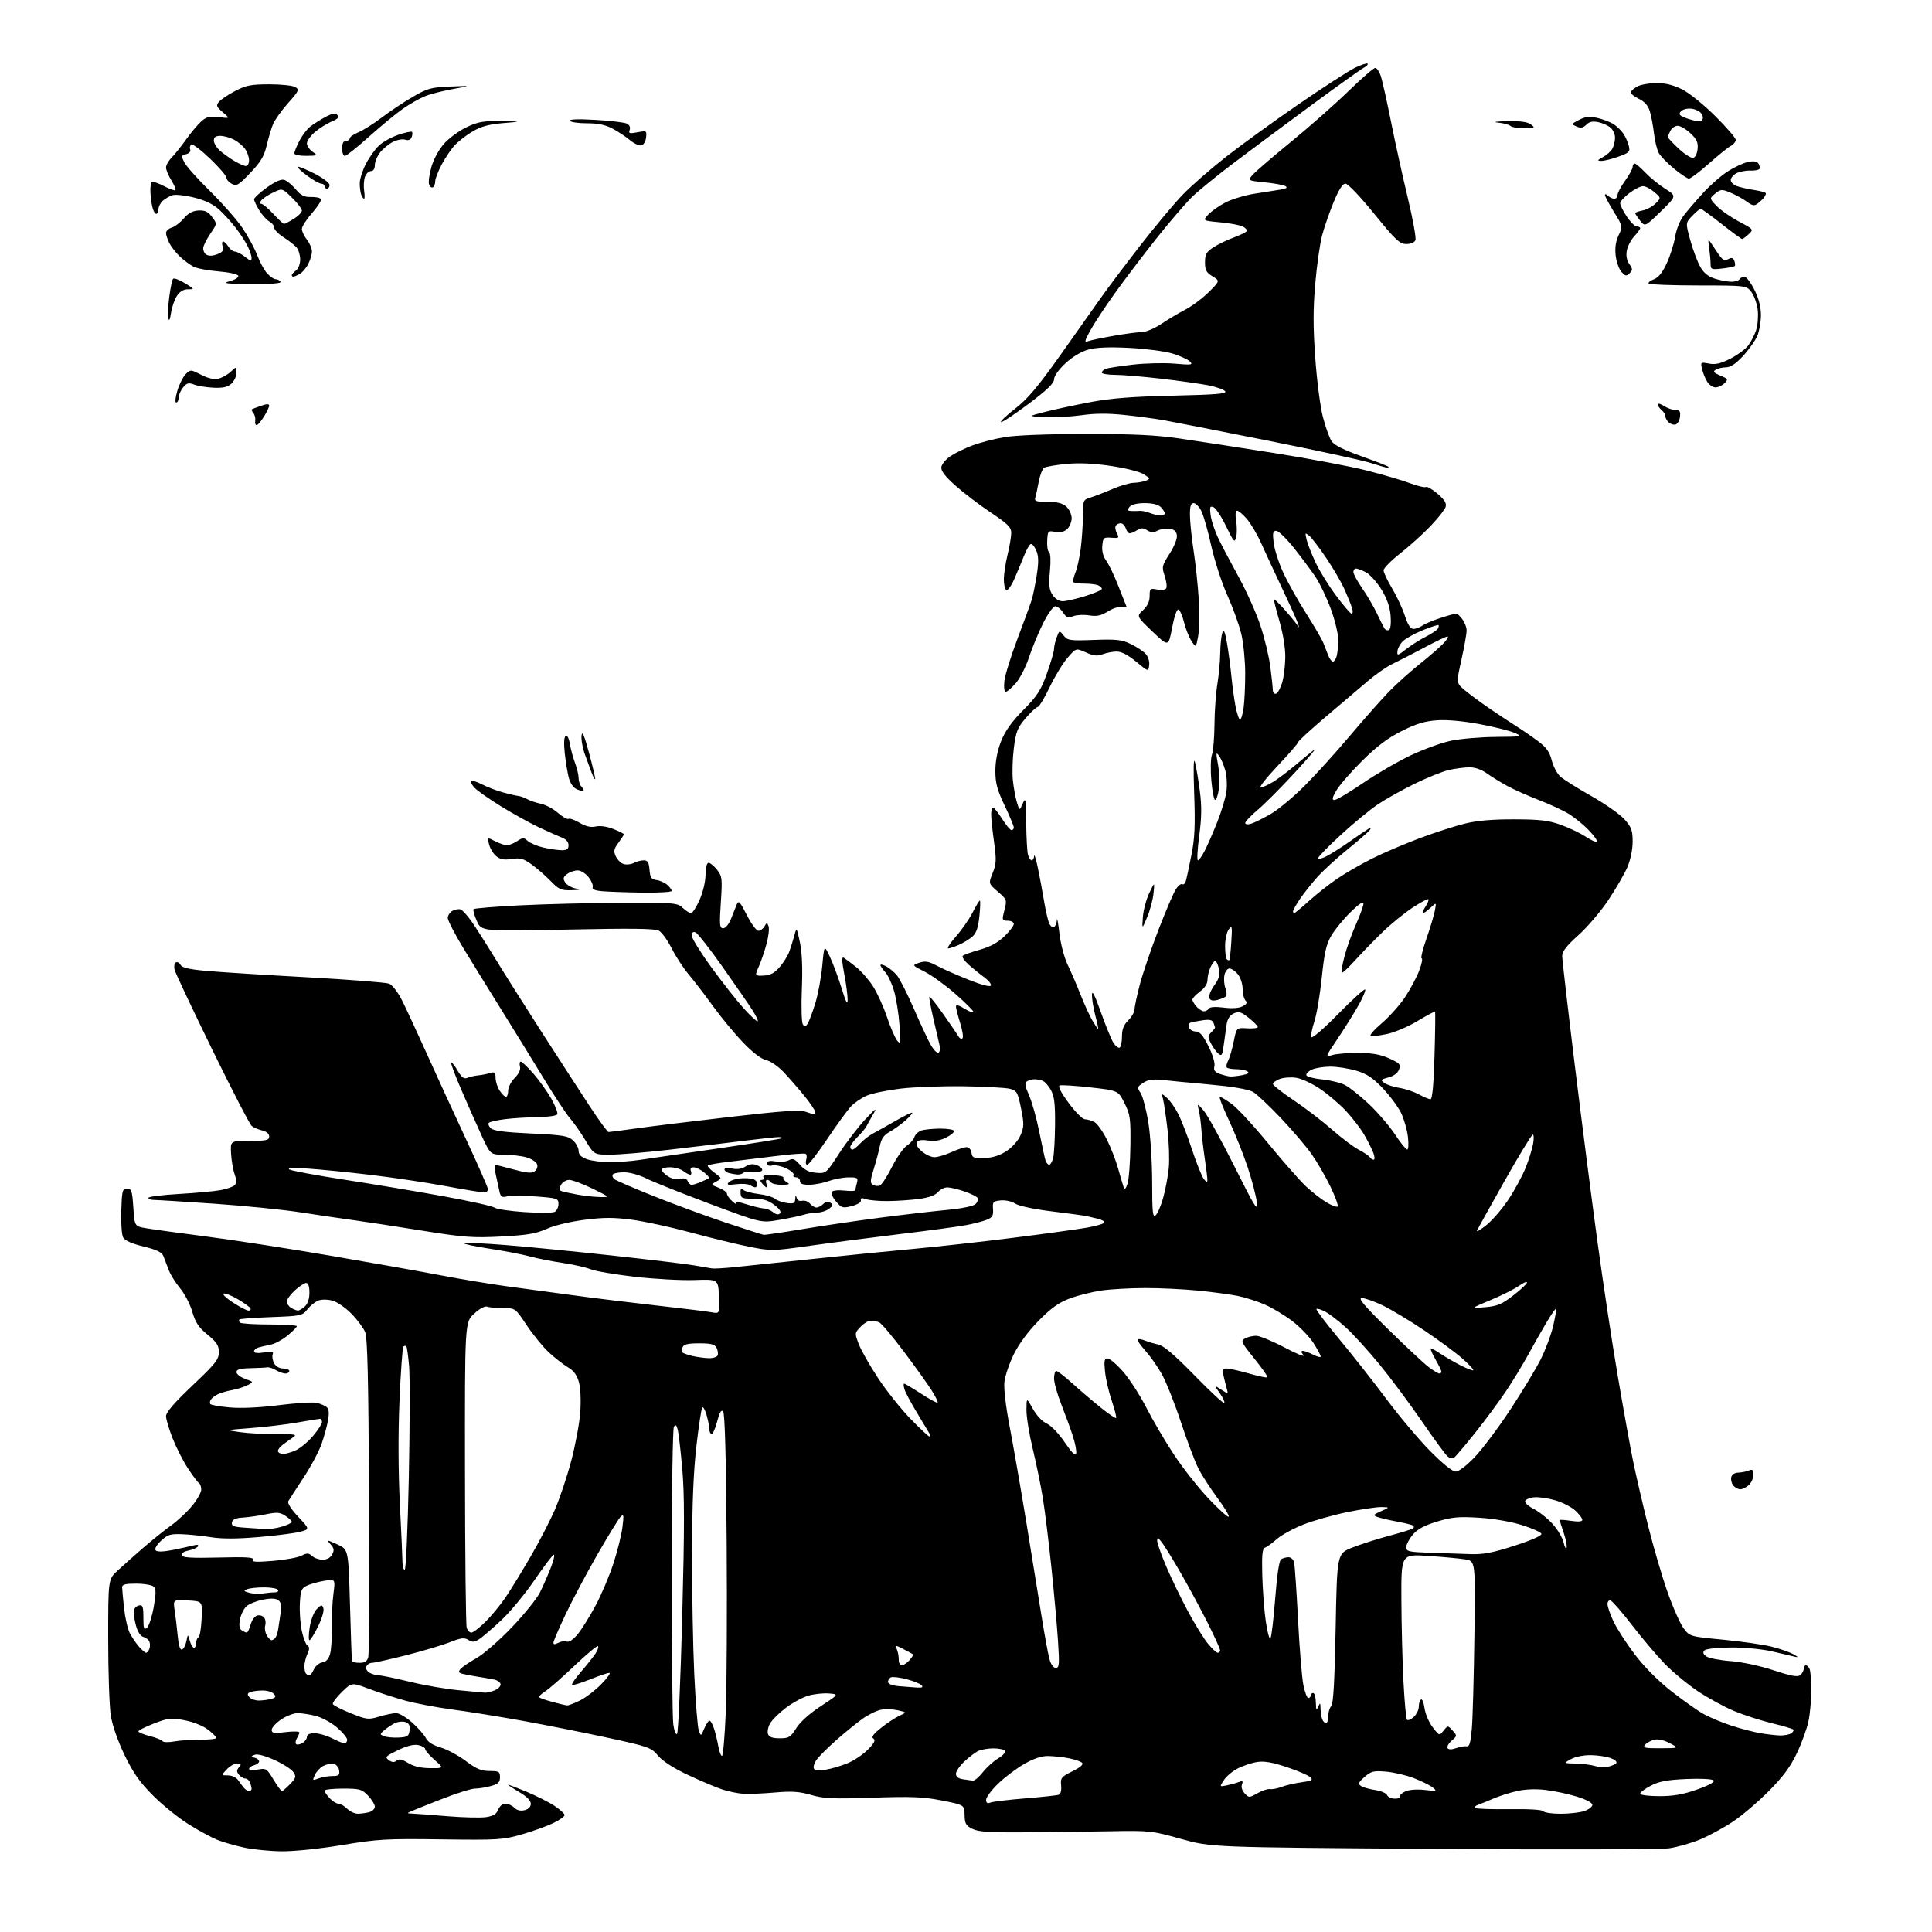 <?xml version="1.0" encoding="UTF-8" standalone="no"?>
<svg 
  version="1.1" 
  xmlns="http://www.w3.org/2000/svg" 
  xmlns:xlink="http://www.w3.org/1999/xlink" 
  xmlns:svg="http://www.w3.org/2000/svg"
  xmlns:rdf="http://www.w3.org/1999/02/22-rdf-syntax-ns#"
  xmlns:cc="http://creativecommons.org/ns#"
  xmlns:dc="http://purl.org/dc/elements/1.1/"
  viewBox="0 0 768 768"
  width="768"
  height="768"
>
<style>svg {background-color: white; }</style>"
<path stroke="none" fill="black" fill-rule="evenodd" d="M112.04,735.92C107.34,735.88 100.58,735.21 97.02,734.44C93.45,733.66 88.73,732.32 86.52,731.44C84.31,730.57 79.19,727.80 75.15,725.29C71.11,722.79 64.70,717.64 60.91,713.84C55.57,708.50 53.02,704.88 49.55,697.73C46.85,692.13 44.68,685.94 44.05,682.00C43.48,678.42 43.01,664.77 43.01,651.65C43.00,627.79 43.00,627.79 46.75,624.33C48.81,622.43 53.30,618.43 56.72,615.46C60.14,612.48 65.15,608.45 67.86,606.50C70.57,604.56 74.41,600.98 76.39,598.56C78.38,596.14 80.00,593.25 80.00,592.14C80.00,591.03 79.59,589.87 79.10,589.56C78.60,589.25 76.64,586.64 74.74,583.75C72.84,580.86 70.10,575.50 68.64,571.83C67.19,568.16 66.00,564.16 66.00,562.94C66.00,561.42 69.31,557.58 76.50,550.77C85.69,542.06 87.00,540.41 87.00,537.53C87.00,534.85 86.17,533.56 82.51,530.56C78.97,527.66 77.69,525.74 76.44,521.46C75.58,518.47 73.40,514.27 71.60,512.12C69.80,509.96 67.76,506.69 67.07,504.85C66.38,503.01 65.44,500.54 64.99,499.38C64.36,497.77 62.43,496.83 57.05,495.51C52.34,494.36 49.61,493.13 48.94,491.88C48.38,490.84 48.05,486.05 48.21,481.24C48.47,473.26 48.67,472.50 50.50,472.50C52.28,472.50 52.56,473.33 53.00,479.98C53.50,487.45 53.50,487.45 58.00,488.23C60.48,488.66 71.28,490.15 82.00,491.53C92.72,492.92 114.78,496.32 131.00,499.10C147.22,501.87 167.25,505.43 175.50,507.01C183.75,508.58 195.68,510.55 202.00,511.40C208.32,512.24 220.03,513.82 228.00,514.91C235.97,516.00 250.82,517.82 261.00,518.96C271.18,520.10 280.98,521.30 282.80,521.64C286.10,522.24 286.10,522.24 285.80,515.37C285.50,508.50 285.50,508.50 276.00,508.84C270.77,509.02 260.08,508.43 252.23,507.53C244.39,506.62 236.51,505.28 234.73,504.54C232.96,503.80 227.90,502.66 223.50,502.01C219.10,501.35 213.25,500.19 210.50,499.42C207.75,498.66 200.65,497.29 194.71,496.39C188.78,495.48 184.17,494.49 184.47,494.20C184.77,493.90 192.10,494.22 200.76,494.91C209.42,495.59 228.65,497.49 243.50,499.11C258.35,500.73 272.98,502.49 276.00,503.02C279.02,503.54 282.18,504.09 283.00,504.22C283.82,504.36 287.88,504.13 292.00,503.71C296.12,503.29 309.85,501.85 322.50,500.51C335.15,499.16 353.38,497.34 363.00,496.46C372.62,495.58 390.62,493.58 403.00,492.01C415.38,490.45 428.54,488.63 432.25,487.98C435.96,487.33 439.00,486.40 439.00,485.92C439.00,485.43 437.76,484.76 436.25,484.43C434.74,484.09 432.82,483.64 432.00,483.44C431.18,483.23 424.99,482.38 418.26,481.56C411.06,480.68 405.01,479.40 403.58,478.46C402.21,477.56 399.69,477.00 397.82,477.18C394.77,477.47 394.52,477.76 394.74,480.63C394.93,483.22 394.50,483.96 392.24,484.88C390.73,485.49 387.02,486.46 384.00,487.02C380.98,487.59 369.27,489.17 358.00,490.53C346.73,491.90 330.57,493.99 322.09,495.19C306.90,497.34 306.57,497.34 297.59,495.55C292.59,494.55 282.20,492.01 274.50,489.91C266.80,487.82 256.35,485.55 251.28,484.87C243.95,483.90 240.04,483.90 232.28,484.90C226.58,485.63 220.32,487.13 217.28,488.51C213.06,490.41 209.59,490.99 199.28,491.53C187.89,492.12 184.44,491.86 167.50,489.15C157.05,487.47 145.00,485.63 140.73,485.06C136.46,484.48 127.12,483.11 119.97,482.00C112.82,480.88 97.20,479.31 85.24,478.49C73.28,477.67 62.49,477.00 61.25,477.00C60.01,477.00 59.00,476.62 59.00,476.15C59.00,475.69 64.51,474.99 71.25,474.61C77.99,474.22 85.45,473.53 87.83,473.07C90.21,472.62 92.66,471.74 93.28,471.12C94.11,470.29 94.10,469.15 93.26,466.75C92.63,464.96 92.00,461.25 91.85,458.50C91.58,453.50 91.58,453.50 99.29,453.50C105.94,453.50 107.00,453.26 107.00,451.77C107.00,450.71 105.94,449.78 104.25,449.38C102.74,449.02 100.86,448.22 100.08,447.61C99.30,447.00 92.21,433.29 84.32,417.14C76.43,400.99 69.72,386.75 69.41,385.50C69.10,384.24 69.30,382.93 69.86,382.59C70.42,382.24 71.28,382.67 71.76,383.54C72.42,384.71 75.22,385.35 82.57,385.99C88.03,386.47 106.00,387.60 122.50,388.50C139.00,389.41 153.50,390.54 154.72,391.03C155.97,391.54 158.20,394.45 159.84,397.71C161.44,400.90 165.78,410.25 169.49,418.50C173.20,426.75 180.23,442.07 185.11,452.55C190.00,463.02 194.00,472.14 194.00,472.80C194.00,473.46 193.21,474.00 192.25,473.99C191.29,473.99 184.43,472.85 177.00,471.47C169.57,470.09 156.30,468.10 147.50,467.05C138.70,466.00 127.45,464.87 122.50,464.54C116.78,464.15 114.05,464.28 115.00,464.87C115.83,465.38 125.72,467.22 137.00,468.96C148.28,470.69 166.00,473.66 176.39,475.55C186.78,477.44 195.85,479.46 196.55,480.04C197.24,480.62 202.59,481.42 208.44,481.82C214.28,482.22 219.72,482.18 220.53,481.72C221.34,481.27 222.00,479.86 222.00,478.59C222.00,476.41 221.53,476.25 213.05,475.61C208.13,475.24 202.97,475.22 201.60,475.57C199.44,476.11 199.00,475.80 198.49,473.35C198.16,471.78 197.51,468.81 197.05,466.75C196.59,464.69 196.50,463.01 196.86,463.03C197.21,463.05 200.53,463.89 204.24,464.90C209.41,466.31 211.34,466.47 212.54,465.59C213.48,464.91 213.85,463.77 213.45,462.74C213.10,461.81 211.16,460.58 209.15,460.03C207.14,459.47 203.13,459.01 200.22,459.01C194.95,459.00 194.95,459.00 191.38,451.25C189.42,446.99 185.81,438.84 183.36,433.14C180.90,427.44 179.09,422.58 179.32,422.34C179.56,422.11 180.72,423.55 181.90,425.56C183.53,428.32 184.46,429.02 185.77,428.46C186.72,428.05 188.68,427.60 190.12,427.47C191.56,427.33 193.70,426.91 194.87,426.54C196.67,425.97 197.00,426.27 197.00,428.47C197.00,429.90 197.73,432.18 198.62,433.54C199.50,434.89 200.63,436.00 201.12,436.00C201.60,436.00 202.00,434.90 202.00,433.55C202.00,432.20 203.17,429.92 204.60,428.49C206.27,426.83 207.02,425.19 206.70,423.94C206.42,422.87 206.56,422.00 207.01,422.00C207.46,422.00 209.68,424.10 211.94,426.66C214.19,429.23 217.41,433.72 219.09,436.65C220.76,439.58 221.85,442.43 221.51,442.99C221.16,443.54 217.65,444.04 213.69,444.08C209.74,444.13 203.93,444.49 200.78,444.88C197.64,445.28 194.74,445.92 194.34,446.32C193.95,446.72 194.27,447.69 195.06,448.47C196.10,449.51 200.51,450.09 211.00,450.58C223.65,451.17 225.79,451.51 227.75,453.30C228.99,454.43 230.00,456.30 230.00,457.47C230.00,458.97 230.98,459.95 233.32,460.80C235.15,461.46 239.31,461.99 242.57,461.98C245.83,461.97 251.20,461.55 254.50,461.05C257.80,460.55 271.74,458.51 285.47,456.52C299.20,454.53 310.64,452.70 310.88,452.45C311.13,452.20 310.47,452.00 309.42,452.01C308.36,452.01 302.10,452.69 295.50,453.51C288.90,454.34 275.72,455.91 266.21,457.01C256.70,458.10 246.05,459.00 242.54,459.00C236.15,459.00 236.15,459.00 232.68,453.25C230.78,450.09 228.02,446.15 226.56,444.50C225.11,442.85 220.45,435.79 216.21,428.82C211.97,421.85 204.48,409.70 199.57,401.82C194.66,393.94 187.80,382.83 184.32,377.12C180.84,371.41 178.00,365.92 178.00,364.91C178.00,363.90 178.87,362.61 179.93,362.04C180.99,361.47 182.45,361.25 183.18,361.55C183.90,361.85 185.83,363.99 187.46,366.30C189.09,368.61 193.27,375.17 196.76,380.88C200.24,386.58 208.62,399.86 215.39,410.38C222.16,420.89 230.72,434.11 234.42,439.75C238.12,445.39 241.49,450.00 241.90,450.00C242.31,450.00 247.34,449.34 253.08,448.54C258.81,447.73 275.59,445.68 290.36,443.98C311.06,441.59 317.92,441.13 320.26,441.94C321.93,442.52 323.46,443.00 323.65,443.00C323.84,443.00 324.00,442.52 324.00,441.93C324.00,441.34 322.10,438.53 319.79,435.68C317.47,432.83 313.79,428.61 311.62,426.29C309.40,423.93 306.32,421.79 304.58,421.41C302.64,420.99 299.27,418.43 295.50,414.52C292.20,411.11 286.80,404.59 283.50,400.04C280.20,395.49 275.79,389.75 273.71,387.28C271.63,384.81 268.59,380.15 266.97,376.93C265.34,373.71 263.05,370.56 261.87,369.93C260.31,369.10 250.54,368.99 225.58,369.52C191.42,370.25 191.42,370.25 189.55,366.12C188.53,363.84 187.95,361.72 188.27,361.39C188.60,361.07 196.88,360.39 206.68,359.89C216.48,359.39 234.55,358.94 246.83,358.90C268.19,358.81 269.26,358.90 271.40,360.90C272.62,362.06 274.11,363.00 274.69,363.00C275.28,363.00 276.80,360.64 278.08,357.75C279.42,354.74 280.43,350.47 280.46,347.75C280.48,344.80 280.95,343.00 281.68,343.00C282.33,343.00 283.84,344.24 285.04,345.75C287.07,348.32 287.17,349.18 286.54,358.75C285.94,367.80 286.05,369.00 287.48,369.00C288.42,369.00 289.73,367.42 290.59,365.25C291.41,363.19 292.45,360.60 292.89,359.50C293.59,357.79 294.17,358.42 296.87,363.75C298.61,367.19 300.67,370.00 301.46,370.00C302.25,370.00 303.34,369.21 303.88,368.25C304.79,366.64 304.92,366.63 305.51,368.17C305.86,369.09 305.51,372.24 304.72,375.17C303.93,378.10 302.54,382.17 301.64,384.22C300.00,387.94 300.00,387.94 303.54,387.81C306.16,387.71 307.80,386.86 309.84,384.53C311.35,382.80 313.09,380.07 313.69,378.45C314.30,376.83 315.21,373.93 315.73,372.00C316.67,368.50 316.67,368.50 317.96,374.50C318.82,378.50 319.09,384.72 318.75,393.14C318.47,400.09 318.64,406.39 319.12,407.14C319.85,408.27 320.17,408.25 321.01,407.00C321.57,406.18 322.94,402.53 324.07,398.89C325.19,395.25 326.45,388.50 326.87,383.89C327.64,375.50 327.64,375.50 329.97,380.50C331.25,383.25 333.34,388.88 334.60,393.00C336.22,398.30 336.91,399.62 336.95,397.50C336.97,395.85 336.38,391.24 335.62,387.26C334.64,382.15 334.57,380.23 335.37,380.70C335.99,381.07 338.19,382.72 340.26,384.36C342.32,386.00 345.37,389.47 347.04,392.06C348.70,394.65 351.19,400.14 352.58,404.26C353.96,408.38 355.78,412.59 356.62,413.62C357.99,415.33 358.08,414.75 357.56,407.39C357.24,402.93 356.26,396.86 355.39,393.89C354.52,390.93 352.95,387.57 351.91,386.44C350.86,385.30 350.00,384.05 350.00,383.65C350.00,383.25 351.01,383.47 352.25,384.12C353.49,384.78 355.40,386.36 356.50,387.64C357.60,388.92 360.70,395.04 363.39,401.23C366.08,407.43 369.15,413.97 370.22,415.76C371.30,417.55 372.58,418.76 373.09,418.44C373.59,418.13 373.79,416.89 373.53,415.69C373.26,414.48 372.15,409.70 371.06,405.04C369.97,400.39 369.25,396.42 369.45,396.21C369.66,396.00 372.16,399.13 374.99,403.17C377.83,407.20 380.54,411.17 381.00,411.99C381.47,412.81 382.19,413.14 382.60,412.73C383.02,412.31 382.60,409.58 381.68,406.65C380.76,403.72 380.00,400.76 380.00,400.08C380.00,399.26 381.20,399.58 383.50,401.00C385.42,402.19 387.00,402.78 387.00,402.30C387.00,401.83 383.80,398.62 379.89,395.18C375.97,391.74 370.46,387.74 367.64,386.30C362.50,383.69 362.50,383.69 365.42,382.71C367.76,381.91 369.13,382.14 372.42,383.89C374.66,385.09 380.32,387.59 385.00,389.45C390.28,391.55 393.65,392.42 393.89,391.75C394.10,391.16 392.98,389.74 391.40,388.59C389.81,387.44 387.03,385.20 385.21,383.60C383.39,382.01 382.26,380.37 382.70,379.96C383.14,379.55 386.20,378.46 389.50,377.53C393.59,376.38 396.69,374.69 399.25,372.22C401.31,370.22 403.00,368.01 403.00,367.30C403.00,366.58 401.92,366.00 400.61,366.00C398.29,366.00 398.25,365.86 399.27,361.82C400.32,357.72 400.26,357.57 396.63,354.43C392.93,351.22 392.93,351.22 394.60,347.03C396.06,343.39 396.13,341.76 395.14,334.67C394.51,330.18 394.00,325.26 394.00,323.75C394.00,322.24 394.34,321.00 394.75,321.00C395.16,321.00 396.78,323.03 398.34,325.50C399.90,327.98 401.59,330.00 402.09,330.00C402.59,330.00 403.00,329.52 403.00,328.93C403.00,328.35 401.35,324.41 399.34,320.18C396.40,314.00 395.68,311.33 395.67,306.50C395.66,302.64 396.46,298.45 397.91,294.74C399.51,290.62 402.03,287.07 406.75,282.28C412.37,276.58 413.77,274.42 416.17,267.68C417.73,263.33 419.00,258.95 419.00,257.95C419.00,256.95 419.48,254.87 420.07,253.33C421.13,250.52 421.13,250.52 422.82,252.64C424.38,254.60 425.27,254.73 434.93,254.37C443.86,254.05 445.95,254.28 449.54,256.02C451.85,257.14 454.50,258.90 455.44,259.94C456.40,260.99 457.01,262.97 456.82,264.44C456.50,267.05 456.50,267.05 451.64,263.03C448.50,260.42 445.79,259.00 443.96,259.00C442.40,259.00 439.88,259.48 438.35,260.06C436.17,260.89 434.74,260.74 431.65,259.34C427.73,257.58 427.73,257.58 424.32,261.54C422.45,263.72 419.24,268.99 417.21,273.25C415.17,277.51 413.05,281.01 412.50,281.03C411.95,281.05 409.80,283.05 407.73,285.47C404.45,289.31 403.84,290.84 403.02,297.35C402.50,301.45 402.32,307.22 402.63,310.16C402.93,313.10 403.65,317.04 404.22,318.92C405.26,322.33 405.26,322.33 406.55,319.42C407.71,316.79 407.85,317.55 407.93,327.00C407.98,332.77 408.30,338.51 408.63,339.75C408.96,340.99 409.63,342.00 410.12,342.00C410.60,342.00 411.04,341.21 411.08,340.25C411.12,339.29 411.74,341.20 412.46,344.50C413.17,347.80 414.31,353.88 414.99,358.00C415.68,362.12 416.65,366.30 417.17,367.28C417.68,368.26 418.53,368.79 419.05,368.47C419.57,368.15 420.06,366.90 420.13,365.69C420.20,364.49 420.65,366.87 421.13,370.98C421.62,375.21 423.04,380.64 424.40,383.48C425.73,386.24 428.05,391.62 429.55,395.43C431.05,399.25 433.16,403.86 434.24,405.68C435.32,407.51 436.34,409.00 436.51,409.00C436.68,409.00 436.19,406.64 435.42,403.75C434.65,400.86 434.05,397.15 434.07,395.50C434.10,393.40 435.17,395.46 437.61,402.36C439.53,407.79 441.80,413.30 442.66,414.61C443.52,415.91 444.62,416.74 445.11,416.43C445.60,416.13 446.00,414.13 446.00,411.99C446.00,409.16 446.69,407.40 448.50,405.59C449.88,404.22 451.00,402.26 451.00,401.23C451.00,400.21 451.94,395.80 453.08,391.44C454.22,387.07 457.54,377.32 460.45,369.77C463.37,362.21 466.50,354.89 467.42,353.48C468.34,352.08 469.49,351.18 469.97,351.48C470.46,351.78 471.09,351.24 471.38,350.26C471.67,349.29 472.66,344.68 473.59,340.02C474.93,333.26 475.16,328.28 474.71,315.52C474.34,305.31 474.46,300.77 475.03,303.00C475.52,304.93 476.39,310.10 476.96,314.50C477.74,320.49 477.68,324.95 476.71,332.25C476.00,337.61 475.76,342.00 476.19,342.00C476.61,342.00 477.86,340.24 478.95,338.09C480.05,335.94 482.27,330.85 483.88,326.79C485.50,322.73 487.12,317.37 487.49,314.88C487.87,312.39 487.69,308.58 487.11,306.40C486.52,304.22 485.40,301.56 484.61,300.49C483.35,298.76 483.30,299.17 484.18,303.97C484.72,306.96 484.88,311.34 484.52,313.71C484.17,316.07 483.50,318.00 483.04,318.00C482.58,318.00 481.90,314.51 481.53,310.25C481.15,305.99 481.26,301.38 481.77,300.00C482.28,298.62 482.73,293.23 482.77,288.00C482.81,282.77 483.32,275.57 483.91,272.00C484.50,268.43 485.02,262.80 485.06,259.50C485.11,256.20 485.49,252.60 485.92,251.50C486.51,250.00 486.98,251.13 487.81,256.00C488.41,259.57 489.18,265.43 489.52,269.00C489.86,272.57 490.59,277.86 491.14,280.75C491.69,283.64 492.50,286.00 492.93,286.00C493.37,286.00 494.01,283.91 494.36,281.36C494.71,278.81 494.99,272.62 494.99,267.61C494.98,262.60 494.29,255.60 493.45,252.06C492.62,248.52 490.12,241.59 487.90,236.66C485.68,231.73 482.79,222.83 481.47,216.88C480.16,210.92 478.37,204.69 477.51,203.03C476.65,201.36 475.29,200.00 474.47,200.00C473.38,200.00 473.00,201.22 473.02,204.75C473.03,207.36 473.69,213.78 474.49,219.00C475.29,224.22 476.21,233.00 476.54,238.50C476.86,244.00 476.74,250.53 476.27,253.00C475.41,257.50 475.41,257.50 473.65,254.84C472.68,253.38 471.35,250.04 470.69,247.42C470.04,244.80 469.02,242.50 468.43,242.30C467.80,242.10 466.76,245.13 465.93,249.55C464.50,257.15 464.50,257.15 458.13,251.05C451.75,244.96 451.75,244.96 454.38,242.53C456.15,240.89 457.00,239.06 457.00,236.92C457.00,233.94 457.18,233.79 459.96,234.34C461.64,234.68 463.21,234.47 463.59,233.86C463.95,233.27 463.68,231.06 462.98,228.95C461.78,225.31 461.88,224.85 464.93,220.10C466.80,217.20 468.01,214.12 467.83,212.79C467.59,211.15 466.74,210.41 464.80,210.19C463.31,210.02 461.19,210.36 460.07,210.96C458.57,211.76 457.52,211.72 456.02,210.78C454.41,209.77 453.60,209.77 452.01,210.76C450.92,211.44 449.60,212.00 449.08,212.00C448.56,212.00 447.85,211.10 447.50,210.00C447.15,208.90 446.25,208.00 445.49,208.00C444.74,208.00 443.85,208.44 443.51,208.98C443.18,209.52 443.40,210.87 443.99,211.99C444.99,213.85 444.81,214.00 441.79,213.76C438.72,213.52 438.48,213.72 438.18,216.90C437.97,219.09 438.53,221.23 439.75,222.90C440.80,224.33 442.97,228.87 444.58,232.99C446.19,237.11 447.64,240.78 447.81,241.16C447.98,241.54 447.21,241.61 446.10,241.32C444.95,241.01 442.53,241.74 440.48,243.01C437.69,244.74 436.01,245.10 433.01,244.62C430.88,244.28 428.02,244.42 426.65,244.94C424.55,245.74 423.91,245.51 422.56,243.45C421.67,242.10 420.29,241.00 419.49,241.00C418.68,241.00 416.51,244.02 414.65,247.75C412.80,251.46 410.27,257.58 409.03,261.34C407.79,265.11 405.43,269.72 403.78,271.59C402.14,273.47 400.34,275.00 399.80,275.00C399.22,275.00 398.99,273.21 399.25,270.75C399.50,268.41 401.83,260.88 404.43,254.00C407.04,247.12 409.59,240.15 410.10,238.50C410.61,236.85 411.52,232.43 412.11,228.67C412.92,223.49 412.88,221.13 411.95,218.88C411.28,217.26 410.29,216.07 409.75,216.25C409.21,216.43 407.98,218.58 407.02,221.04C406.05,223.49 404.31,227.67 403.14,230.31C401.97,232.96 400.56,234.85 400.01,234.51C399.45,234.16 399.02,232.22 399.04,230.19C399.06,228.16 399.72,223.80 400.52,220.50C401.32,217.20 401.98,213.30 401.98,211.84C402.00,209.62 400.65,208.28 393.75,203.67C389.21,200.64 382.89,195.81 379.70,192.95C375.57,189.25 373.98,187.14 374.20,185.66C374.36,184.51 376.00,182.56 377.84,181.32C379.68,180.09 383.63,178.16 386.62,177.04C389.60,175.93 395.30,174.45 399.27,173.78C403.66,173.02 416.31,172.53 431.50,172.52C450.53,172.50 459.49,172.94 469.00,174.32C475.88,175.32 492.74,177.92 506.48,180.09C520.22,182.26 536.71,185.36 543.13,186.99C549.54,188.62 557.31,190.89 560.38,192.04C563.46,193.19 566.37,193.89 566.85,193.59C567.33,193.29 569.42,194.52 571.50,196.31C574.30,198.73 575.11,200.08 574.64,201.54C574.30,202.62 571.61,206.03 568.66,209.11C565.72,212.20 560.31,217.08 556.65,219.95C552.99,222.83 550.00,225.87 550.00,226.71C550.00,227.55 551.52,230.77 553.37,233.87C555.23,236.97 557.52,241.86 558.45,244.75C559.62,248.35 560.69,250.00 561.86,250.00C562.79,250.00 564.44,249.38 565.53,248.63C566.61,247.87 570.14,246.42 573.36,245.41C579.23,243.56 579.23,243.56 581.11,245.89C582.15,247.17 583.00,249.30 583.00,250.62C583.00,251.94 582.07,257.18 580.94,262.26C578.88,271.50 578.88,271.50 582.19,274.31C584.01,275.85 588.42,279.12 592.00,281.56C595.58,284.01 600.46,287.24 602.86,288.75C605.26,290.26 609.14,292.94 611.48,294.69C614.71,297.12 616.00,298.93 616.83,302.23C617.43,304.62 618.95,307.52 620.21,308.66C621.47,309.81 627.00,313.29 632.50,316.40C638.00,319.51 643.96,323.69 645.75,325.70C648.54,328.82 649.00,330.07 649.00,334.58C649.00,337.67 648.15,341.82 646.93,344.66C645.80,347.31 642.40,353.19 639.38,357.73C636.36,362.26 630.99,368.57 627.45,371.74C622.79,375.90 621.00,378.19 620.99,380.00C620.99,381.38 623.25,400.95 626.01,423.50C628.77,446.05 632.84,477.77 635.06,494.00C637.27,510.23 640.88,534.07 643.08,546.98C645.28,559.90 647.99,574.98 649.11,580.48C650.23,585.99 652.89,597.50 655.03,606.06C657.16,614.62 660.68,626.67 662.86,632.84C665.03,639.01 667.92,645.52 669.28,647.30C671.75,650.54 671.81,650.55 685.13,651.82C692.48,652.52 701.19,653.78 704.47,654.63C707.76,655.48 711.58,656.82 712.97,657.62C714.84,658.69 714.98,658.94 713.50,658.58C712.40,658.31 708.35,657.36 704.50,656.47C700.49,655.54 693.47,654.87 688.07,654.90C682.70,654.94 678.18,655.43 677.57,656.05C676.81,656.82 677.00,657.51 678.24,658.42C679.19,659.12 683.54,659.98 687.90,660.31C692.52,660.67 699.68,662.20 705.06,663.97C712.06,666.28 714.61,666.74 715.64,665.88C716.39,665.26 717.00,664.14 717.00,663.38C717.00,662.62 717.40,662.00 717.89,662.00C718.38,662.00 719.06,662.71 719.39,663.58C719.73,664.45 720.00,668.25 720.00,672.03C720.00,675.81 719.51,681.29 718.90,684.20C718.30,687.12 716.23,692.82 714.30,696.89C711.70,702.35 708.81,706.28 703.15,711.97C698.94,716.21 692.58,721.63 689.02,724.03C685.45,726.43 679.60,729.62 676.00,731.14C672.41,732.65 666.77,734.27 663.48,734.73C660.19,735.20 617.90,735.31 569.50,734.97C481.50,734.35 481.50,734.35 469.50,731.00C457.78,727.73 457.11,727.66 441.00,727.96C431.93,728.13 416.62,728.32 407.00,728.38C393.15,728.48 388.87,728.18 386.50,726.98C383.95,725.69 383.49,724.87 383.44,721.48C383.37,717.50 383.37,717.50 374.44,715.74C366.97,714.27 362.43,714.09 346.92,714.61C331.03,715.15 327.49,714.99 322.43,713.52C317.73,712.16 314.77,711.96 308.01,712.55C303.33,712.97 297.70,713.19 295.51,713.06C293.31,712.92 289.49,712.14 287.01,711.31C284.53,710.49 278.44,707.91 273.49,705.58C267.75,702.89 263.43,700.10 261.60,697.93C258.84,694.65 257.97,694.34 241.61,690.79C232.20,688.75 217.07,685.74 208.00,684.10C198.93,682.45 186.32,680.42 180.00,679.59C173.68,678.75 165.12,677.13 161.00,675.99C156.88,674.85 150.42,672.76 146.66,671.34C139.83,668.76 139.83,668.76 135.90,672.59C133.74,674.70 132.12,676.85 132.29,677.37C132.46,677.88 135.66,679.53 139.39,681.03C145.81,683.60 146.44,683.67 150.75,682.37C153.26,681.62 156.29,681.00 157.49,681.00C158.68,681.00 161.56,682.70 163.88,684.78C166.20,686.86 168.64,689.63 169.30,690.93C170.09,692.49 172.10,693.77 175.15,694.65C177.71,695.40 182.20,697.80 185.12,700.00C189.34,703.17 191.31,704.00 194.60,704.00C198.35,704.00 198.75,704.24 198.75,706.49C198.75,708.49 198.05,709.17 195.12,709.98C193.13,710.54 190.31,710.99 188.86,710.99C187.40,711.00 181.55,712.83 175.86,715.06C170.16,717.29 164.60,719.51 163.50,719.99C161.66,720.79 161.70,720.87 164.00,720.95C165.38,720.99 171.68,721.46 178.00,721.99C184.32,722.51 191.22,722.66 193.33,722.33C196.12,721.88 197.40,721.08 198.05,719.36C198.57,717.99 199.77,717.00 200.90,717.00C201.98,717.00 203.58,717.72 204.46,718.60C205.50,719.65 206.92,719.99 208.53,719.58C210.09,719.19 211.00,718.25 211.00,717.02C211.00,715.78 209.38,714.13 206.50,712.45C204.03,711.00 202.00,709.67 202.00,709.50C202.00,709.33 205.26,710.56 209.25,712.22C213.24,713.89 218.27,716.43 220.44,717.87C222.61,719.32 224.41,720.95 224.44,721.50C224.47,722.05 222.47,723.48 220.00,724.68C217.53,725.89 211.90,727.91 207.50,729.18C199.96,731.36 198.13,731.48 175.50,731.18C153.51,730.88 150.21,731.07 136.04,733.43C127.20,734.90 116.93,735.97 112.04,735.92zM142.25,720.99C143.49,720.98 145.51,720.70 146.75,720.37C147.99,720.04 149.00,719.06 149.00,718.19C149.00,717.32 147.79,715.35 146.31,713.80C143.85,711.23 143.02,711.00 136.31,711.00C132.29,711.00 129.00,711.37 129.00,711.81C129.00,712.26 129.92,713.61 131.04,714.81C132.16,716.02 133.74,717.00 134.54,717.00C135.34,717.00 136.90,717.90 138.00,719.00C139.10,720.10 141.01,720.99 142.25,720.99zM620.41,721.00C623.87,721.00 628.12,720.51 629.85,719.90C631.58,719.30 633.00,718.19 633.00,717.44C633.00,716.64 630.42,715.29 626.75,714.16C623.31,713.10 617.69,711.91 614.25,711.52C610.27,711.06 606.08,711.25 602.75,712.04C599.86,712.72 595.70,714.06 593.50,715.03C591.30,715.99 588.65,717.07 587.61,717.42C586.57,717.76 586.01,718.34 586.36,718.70C586.72,719.05 592.83,719.27 599.94,719.17C607.73,719.06 613.12,719.39 613.50,720.00C613.84,720.55 616.95,721.00 620.41,721.00zM393.75,716.54C394.71,716.17 400.90,715.43 407.50,714.89C414.10,714.35 420.09,713.71 420.81,713.46C421.64,713.18 422.01,711.79 421.81,709.76C421.52,706.75 421.88,706.31 426.31,704.11C429.47,702.55 430.79,701.39 430.14,700.74C429.60,700.20 427.21,699.38 424.83,698.92C422.45,698.46 418.75,698.07 416.62,698.04C414.03,698.01 410.89,699.06 407.18,701.19C404.11,702.94 399.45,706.45 396.80,709.00C394.16,711.55 392.00,714.44 392.00,715.42C392.00,716.72 392.48,717.03 393.75,716.54zM499.88,712.83C501.73,711.78 503.98,711.04 504.88,711.19C505.77,711.34 507.85,710.94 509.50,710.30C511.15,709.67 514.70,708.85 517.38,708.49C521.51,707.94 522.05,707.63 520.88,706.48C520.12,705.73 515.92,703.93 511.54,702.47C505.76,700.54 502.52,699.98 499.70,700.43C497.56,700.77 494.13,701.92 492.06,702.97C490.00,704.02 487.51,706.10 486.53,707.59C484.76,710.30 484.76,710.30 487.63,709.72C489.21,709.40 491.37,708.81 492.42,708.40C493.96,707.80 494.22,707.99 493.70,709.35C493.31,710.35 493.76,711.81 494.77,712.89C496.45,714.69 496.59,714.69 499.88,712.83zM554.53,715.00C555.95,715.00 556.88,714.62 556.59,714.15C556.30,713.68 557.22,712.77 558.63,712.12C560.16,711.43 563.26,711.19 566.34,711.54C571.14,712.09 571.36,712.02 569.56,710.57C568.49,709.71 565.12,708.04 562.06,706.85C559.00,705.67 553.99,704.50 550.93,704.25C546.01,703.84 545.02,704.09 542.43,706.37C539.97,708.55 539.74,709.12 541.00,709.95C541.83,710.50 544.38,711.23 546.68,711.57C548.98,711.92 551.11,712.84 551.40,713.60C551.70,714.37 553.10,715.00 554.53,715.00zM659.59,714.00C665.26,714.00 669.08,713.33 674.64,711.35C679.47,709.64 681.76,708.36 681.13,707.73C680.57,707.17 675.98,706.94 670.33,707.19C662.73,707.52 659.54,708.12 656.25,709.83C653.91,711.05 652.00,712.48 652.00,713.02C652.00,713.57 655.30,714.00 659.59,714.00zM99.04,712.00C99.57,712.00 100.00,711.59 100.00,711.08C100.00,710.58 99.73,709.45 99.39,708.58C99.06,707.71 98.21,707.00 97.52,707.00C96.82,707.00 95.68,706.33 95.00,705.50C94.01,704.30 94.01,703.70 95.00,702.50C96.03,701.25 95.92,701.00 94.30,701.00C93.23,701.00 91.34,702.07 90.12,703.38C87.89,705.75 87.89,705.75 90.62,705.75C92.16,705.75 93.91,706.57 94.64,707.62C95.35,708.66 96.41,710.06 97.01,710.75C97.60,711.44 98.51,712.00 99.04,712.00zM112.06,712.00C112.37,712.00 113.83,710.74 115.30,709.21C117.72,706.68 117.84,706.22 116.55,704.37C115.76,703.24 112.36,701.09 109.00,699.58C105.21,697.88 102.23,697.11 101.19,697.57C99.62,698.26 99.63,698.34 101.25,698.73C102.21,698.96 103.00,699.61 103.00,700.17C103.00,700.73 102.10,701.42 101.00,701.71C99.90,702.00 99.00,702.65 99.00,703.16C99.00,703.68 100.53,703.80 102.46,703.44C105.75,702.82 106.06,703.02 108.70,707.40C110.23,709.93 111.74,712.00 112.06,712.00zM126.60,706.96C127.99,706.43 130.48,706.00 132.13,706.00C134.67,706.00 135.09,705.65 134.82,703.76C134.64,702.52 133.66,701.36 132.62,701.16C131.58,700.96 129.72,701.35 128.48,702.01C127.24,702.68 125.74,704.28 125.15,705.57C124.14,707.80 124.21,707.87 126.60,706.96zM386.71,707.85C387.37,707.93 389.17,706.41 390.71,704.47C392.24,702.53 394.99,700.05 396.81,698.97C398.63,697.88 399.84,696.55 399.50,696.00C399.16,695.45 397.08,695.00 394.88,695.00C392.67,695.00 389.89,695.50 388.68,696.12C387.48,696.74 385.04,698.62 383.25,700.32C381.46,702.01 380.00,704.17 380.00,705.13C380.00,706.26 380.97,707.01 382.75,707.28C384.26,707.51 386.04,707.77 386.71,707.85zM328.35,703.46C330.63,703.09 334.58,701.90 337.12,700.83C339.66,699.75 343.25,697.30 345.11,695.39C347.61,692.81 348.14,691.71 347.19,691.12C346.27,690.55 347.11,689.35 350.20,686.88C352.57,684.98 355.85,682.82 357.50,682.06C360.50,680.69 360.50,680.69 357.00,679.88C355.07,679.44 352.05,679.33 350.28,679.64C348.50,679.96 345.09,681.63 342.69,683.36C340.30,685.09 335.54,688.98 332.13,692.00C328.71,695.02 325.24,698.53 324.42,699.78C323.59,701.03 323.21,702.53 323.56,703.10C323.95,703.74 325.82,703.88 328.35,703.46zM171.00,702.88C176.50,702.92 176.50,702.92 172.75,699.60C170.69,697.78 169.00,695.83 169.00,695.26C169.00,694.70 167.76,693.99 166.25,693.69C164.43,693.33 161.68,694.03 158.13,695.75C153.27,698.11 152.93,698.48 154.55,699.66C155.85,700.61 156.69,700.67 157.65,699.88C158.62,699.07 159.80,699.31 162.23,700.81C164.44,702.18 167.28,702.85 171.00,702.88zM639.00,702.35C640.38,702.08 641.91,701.46 642.41,700.97C642.96,700.44 642.15,699.61 640.41,698.93C638.81,698.30 635.25,697.75 632.50,697.70C629.58,697.65 626.25,698.30 624.50,699.27C621.50,700.92 621.50,700.92 626.50,701.06C629.25,701.14 632.62,701.57 634.00,702.02C635.38,702.47 637.62,702.62 639.00,702.35zM287.00,698.00C287.43,698.00 288.11,690.23 288.50,680.73C288.90,671.22 289.06,640.64 288.86,612.77C288.62,579.02 288.14,561.74 287.44,561.04C286.70,560.30 286.00,561.48 285.10,564.99C284.39,567.75 283.41,570.00 282.91,570.00C282.41,570.00 282.00,569.21 281.99,568.25C281.99,567.29 281.51,564.77 280.92,562.66C280.33,560.54 279.55,559.11 279.18,559.48C278.81,559.85 277.75,566.76 276.83,574.83C275.66,585.03 275.13,598.02 275.09,617.50C275.07,632.90 275.47,654.52 275.98,665.55C276.50,676.58 277.31,686.66 277.78,687.94C278.63,690.25 278.66,690.24 279.94,687.14C280.66,685.41 281.60,684.00 282.04,684.00C282.48,684.00 283.31,685.46 283.87,687.25C284.44,689.04 285.20,692.19 285.56,694.25C285.92,696.31 286.57,698.00 287.00,698.00zM578.88,694.89C580.44,694.35 582.33,694.04 583.09,694.20C584.12,694.43 584.62,692.62 585.09,687.00C585.43,682.88 585.89,666.23 586.10,650.02C586.50,620.54 586.50,620.54 582.50,619.88C580.30,619.51 573.66,618.89 567.75,618.50C557.00,617.78 557.00,617.78 557.07,635.64C557.11,645.46 557.47,660.13 557.89,668.23C558.30,676.34 558.94,683.27 559.31,683.64C559.68,684.02 560.89,683.50 561.99,682.51C563.10,681.51 564.00,679.66 564.00,678.40C564.00,677.15 564.39,675.88 564.87,675.58C565.35,675.28 565.98,676.85 566.28,679.06C566.58,681.27 568.02,684.64 569.48,686.56C572.14,690.05 572.14,690.05 573.84,687.95C575.55,685.84 575.55,685.84 577.43,687.92C579.27,689.96 579.27,690.03 577.06,691.95C575.83,693.02 575.09,694.34 575.43,694.89C575.84,695.54 577.01,695.55 578.88,694.89zM660.13,694.96C667.50,694.91 667.50,694.91 663.76,692.94C661.39,691.69 659.10,691.19 657.55,691.58C656.19,691.92 654.56,692.83 653.92,693.60C652.94,694.78 653.91,694.99 660.13,694.96zM120.06,692.97C121.13,692.40 122.00,691.27 122.00,690.46C122.00,689.50 123.04,689.00 125.04,689.00C126.71,689.00 129.84,689.90 132.00,691.00C134.16,692.10 136.39,693.00 136.96,693.00C137.53,693.00 138.00,692.36 138.00,691.58C138.00,690.80 136.17,688.59 133.94,686.68C131.71,684.77 127.91,682.71 125.50,682.10C123.09,681.50 119.84,681.00 118.29,681.00C116.74,681.00 113.78,682.14 111.73,683.54C109.68,684.93 108.00,686.78 108.00,687.65C108.00,688.98 108.87,689.12 113.50,688.54C116.53,688.17 118.99,688.23 118.98,688.68C118.98,689.13 118.56,690.15 118.05,690.95C117.55,691.75 117.35,692.76 117.63,693.20C117.90,693.65 118.99,693.54 120.06,692.97zM69.31,692.25C71.61,691.84 76.31,691.52 79.75,691.55C83.19,691.57 86.00,691.26 86.00,690.85C86.00,690.44 84.47,688.93 82.60,687.51C80.62,685.99 76.75,684.46 73.31,683.82C67.98,682.83 66.84,682.95 61.23,685.11C57.82,686.43 55.02,687.83 55.01,688.24C55.01,688.64 57.03,689.48 59.52,690.11C62.00,690.73 64.28,691.64 64.58,692.13C64.88,692.61 67.01,692.67 69.31,692.25zM158.50,690.70C162.03,690.52 162.54,690.18 162.81,687.84C163.03,685.88 162.58,685.00 161.10,684.53C159.98,684.18 158.05,684.42 156.79,685.07C155.53,685.72 153.68,686.97 152.68,687.84C150.93,689.37 150.93,689.45 152.68,690.17C153.68,690.57 156.30,690.82 158.50,690.70zM309.96,691.00C313.56,691.00 314.24,690.59 316.52,686.98C318.06,684.52 321.87,681.11 326.28,678.23C333.50,673.50 333.50,673.50 329.55,673.18C327.37,673.00 323.73,673.38 321.45,674.02C319.17,674.65 315.11,676.83 312.43,678.86C309.75,680.89 306.90,683.70 306.11,685.12C305.31,686.53 304.95,688.43 305.30,689.34C305.75,690.51 307.14,691.00 309.96,691.00zM269.14,689.26C269.61,688.79 270.54,667.85 271.19,642.73C272.11,607.62 272.11,594.00 271.20,583.78C270.56,576.48 269.73,569.45 269.37,568.17C268.89,566.42 268.51,566.17 267.88,567.17C267.41,567.90 267.02,593.75 267.02,624.61C267.01,655.47 267.29,682.83 267.64,685.42C268.00,688.02 268.67,689.73 269.14,689.26zM707.50,689.87C709.15,689.92 711.16,689.55 711.97,689.04C712.78,688.53 713.17,687.84 712.84,687.51C712.51,687.18 708.70,686.06 704.37,685.02C700.04,683.97 693.28,681.79 689.35,680.16C685.42,678.53 678.85,674.93 674.75,672.17C670.65,669.40 664.77,664.52 661.69,661.32C658.61,658.12 652.80,651.26 648.79,646.07C644.78,640.88 640.94,636.46 640.25,636.24C639.56,636.01 639.00,636.65 639.01,637.67C639.02,638.67 640.07,641.75 641.36,644.50C642.64,647.25 646.41,653.10 649.73,657.50C653.48,662.46 658.95,668.00 664.14,672.09C668.74,675.72 674.52,679.83 677.00,681.23C679.48,682.63 684.54,684.76 688.26,685.97C691.97,687.18 697.15,688.53 699.76,688.97C702.37,689.41 705.85,689.81 707.50,689.87zM527.11,685.00C527.60,685.00 528.00,683.74 528.00,682.20C528.00,680.66 528.53,678.87 529.19,678.21C530.02,677.38 530.54,668.25 530.94,647.32C531.50,617.62 531.50,617.62 537.40,615.25C540.64,613.95 547.33,611.80 552.27,610.48C557.22,609.16 561.50,607.83 561.80,607.54C562.09,607.24 562.10,606.76 561.81,606.48C561.52,606.19 558.64,605.46 555.39,604.86C552.15,604.26 548.60,603.42 547.50,603.01C545.72,602.34 545.88,602.09 549.00,600.71C552.50,599.16 552.50,599.16 549.16,599.08C547.32,599.04 541.26,599.93 535.70,601.06C530.14,602.19 522.31,604.40 518.30,605.95C514.29,607.51 509.48,610.13 507.60,611.77C505.73,613.42 503.59,614.97 502.85,615.22C501.81,615.56 501.56,618.06 501.77,626.08C501.92,631.81 502.53,640.02 503.14,644.32C503.75,648.63 504.59,651.78 505.00,651.32C505.41,650.87 506.27,643.77 506.90,635.54C507.64,625.96 508.49,620.31 509.27,619.81C509.95,619.38 511.28,619.02 512.23,619.02C513.22,619.01 514.17,619.96 514.45,621.25C514.72,622.49 515.42,632.73 516.00,644.00C516.58,655.27 517.53,666.86 518.10,669.75C518.67,672.64 519.56,675.00 520.07,675.00C520.58,675.00 521.00,674.55 521.00,674.00C521.00,673.45 521.45,673.00 522.00,673.00C522.55,673.00 523.03,674.69 523.07,676.75C523.13,679.76 523.31,680.10 524.00,678.50C524.77,676.71 524.87,676.78 524.93,679.17C524.97,680.64 525.27,682.55 525.61,683.42C525.94,684.29 526.62,685.00 527.11,685.00zM225.43,677.93C225.95,677.97 228.21,677.11 230.45,676.02C232.70,674.93 236.54,672.01 238.98,669.52C241.42,667.03 242.88,665.00 242.22,665.00C241.56,665.00 238.07,666.18 234.47,667.62C230.86,669.07 227.69,670.02 227.41,669.74C227.13,669.46 228.75,667.09 231.02,664.48C233.29,661.86 235.84,658.64 236.70,657.33C237.57,656.01 238.02,654.68 237.70,654.37C237.39,654.06 233.17,657.58 228.32,662.20C223.47,666.82 218.22,671.40 216.66,672.38C215.10,673.36 214.08,674.42 214.40,674.73C214.71,675.04 217.11,675.88 219.73,676.58C222.36,677.29 224.92,677.90 225.43,677.93zM102.87,675.99C104.32,675.98 106.52,675.70 107.77,675.36C109.57,674.88 109.80,674.47 108.90,673.38C108.27,672.62 106.27,672.00 104.46,672.00C102.65,672.00 100.44,672.28 99.56,672.62C98.31,673.09 98.21,673.55 99.10,674.62C99.73,675.38 101.43,675.99 102.87,675.99zM192.68,672.86C193.34,672.94 195.02,672.56 196.43,672.02C197.85,671.49 199.00,670.40 199.00,669.60C199.00,668.81 197.76,667.91 196.25,667.61C194.74,667.31 191.70,666.79 189.50,666.45C187.30,666.11 184.69,665.60 183.70,665.33C182.30,664.94 182.15,664.53 183.03,663.47C183.65,662.71 186.49,660.78 189.34,659.18C192.19,657.57 198.57,652.01 203.51,646.83C208.45,641.64 213.48,635.40 214.68,632.95C215.88,630.50 217.79,626.14 218.92,623.25C220.05,620.36 220.61,618.00 220.17,618.00C219.74,618.00 216.29,622.52 212.52,628.05C208.75,633.57 202.79,640.77 199.29,644.05C195.79,647.33 191.85,650.71 190.54,651.56C188.61,652.83 187.80,652.89 186.20,651.90C184.59,650.89 183.29,651.05 178.87,652.80C175.92,653.96 168.11,656.29 161.52,657.96C154.93,659.63 148.79,661.00 147.88,661.00C146.96,661.00 145.96,661.67 145.64,662.48C145.31,663.35 145.87,664.39 146.97,664.98C148.01,665.54 149.69,666.00 150.68,666.00C151.68,666.00 157.22,667.15 163.00,668.55C168.78,669.96 177.55,671.47 182.50,671.91C187.45,672.36 192.03,672.79 192.68,672.86zM364.45,670.83C366.66,670.96 367.11,670.71 366.26,669.86C365.63,669.23 362.96,668.17 360.31,667.49C357.66,666.82 354.94,666.48 354.25,666.74C353.56,667.00 353.00,667.81 353.00,668.55C353.00,669.39 354.56,670.03 357.25,670.27C359.59,670.48 362.83,670.73 364.45,670.83zM123.01,666.00C123.38,666.00 124.18,664.91 124.78,663.58C125.39,662.24 126.89,661.01 128.13,660.83C129.63,660.61 130.64,659.51 131.20,657.50C131.67,655.85 131.98,651.12 131.90,647.00C131.83,642.88 132.11,636.84 132.54,633.60C133.31,627.69 133.31,627.69 128.95,628.39C126.55,628.78 123.44,629.64 122.04,630.30C119.81,631.37 119.46,632.23 119.20,637.39C119.03,640.63 119.38,645.55 119.98,648.35C120.58,651.14 121.59,653.75 122.23,654.14C123.10,654.68 123.09,655.50 122.19,657.48C121.54,658.92 121.00,661.12 121.00,662.38C121.00,663.64 121.30,664.97 121.67,665.33C122.03,665.70 122.64,666.00 123.01,666.00zM419.68,663.00C421.08,663.00 421.19,661.73 420.57,652.25C420.18,646.34 419.00,633.17 417.94,623.00C416.88,612.83 415.35,600.40 414.53,595.39C413.71,590.38 411.90,581.60 410.52,575.89C409.14,570.18 408.01,563.25 408.03,560.50C408.05,555.50 408.05,555.50 410.57,560.03C412.06,562.69 414.31,565.09 416.07,565.87C417.78,566.63 420.86,569.83 423.25,573.35C426.23,577.72 427.55,578.99 427.80,577.74C427.99,576.77 427.38,573.62 426.44,570.74C425.50,567.86 423.44,562.23 421.86,558.22C420.29,554.22 419.00,549.61 419.00,547.97C419.00,546.34 419.41,545.00 419.92,545.00C420.43,545.00 423.24,547.17 426.17,549.83C429.10,552.48 434.14,556.78 437.36,559.38C440.58,561.99 443.42,563.92 443.66,563.67C443.90,563.43 443.13,560.37 441.95,556.87C440.77,553.37 439.56,548.14 439.26,545.25C438.82,540.93 439.00,540.00 440.28,540.00C441.14,540.00 443.91,542.36 446.44,545.25C448.97,548.14 453.12,554.55 455.65,559.50C458.18,564.45 463.12,572.86 466.64,578.19C470.15,583.52 476.35,591.39 480.41,595.69C484.47,599.98 488.07,603.23 488.41,602.90C488.75,602.58 486.73,599.20 483.91,595.40C481.10,591.61 477.70,586.34 476.36,583.69C475.01,581.05 471.87,572.73 469.38,565.19C466.89,557.66 463.45,549.04 461.73,546.04C460.01,543.03 457.06,538.86 455.16,536.76C453.27,534.66 451.95,532.72 452.23,532.44C452.51,532.16 453.81,532.36 455.12,532.89C456.43,533.43 458.85,534.14 460.50,534.49C462.58,534.93 466.95,538.66 474.79,546.69C480.99,553.05 486.33,558.00 486.65,557.69C486.96,557.37 486.16,555.63 484.88,553.81C482.53,550.50 482.53,550.50 485.41,552.37C488.30,554.24 488.30,554.24 487.62,551.87C487.25,550.57 486.68,548.26 486.35,546.75C485.86,544.51 486.10,544.00 487.63,544.00C488.66,544.00 492.63,544.89 496.44,545.98C500.25,547.07 503.57,547.76 503.82,547.51C504.07,547.26 501.73,543.91 498.63,540.07C493.37,533.56 493.11,533.01 494.92,532.04C495.99,531.47 497.98,531.00 499.34,531.00C500.70,531.00 505.79,533.10 510.65,535.66C515.52,538.23 518.88,539.58 518.13,538.66C517.17,537.51 517.11,537.00 517.93,537.00C518.57,537.00 520.43,537.69 522.05,538.53C523.67,539.36 525.00,539.68 525.00,539.22C525.00,538.77 523.73,536.39 522.18,533.95C520.62,531.50 516.89,527.60 513.88,525.28C510.87,522.97 505.95,519.98 502.95,518.66C499.95,517.33 495.02,515.75 492.00,515.14C488.97,514.54 481.84,513.58 476.14,513.02C470.45,512.46 461.00,512.01 455.14,512.02C449.29,512.03 441.50,512.47 437.83,513.00C434.16,513.54 428.53,514.94 425.33,516.13C420.90,517.78 417.91,519.91 412.88,525.01C408.73,529.22 405.05,534.18 403.01,538.32C401.23,541.95 399.54,546.90 399.27,549.31C398.97,551.93 399.82,559.13 401.35,567.10C402.77,574.47 405.70,591.30 407.87,604.50C410.03,617.70 412.78,634.58 413.96,642.00C415.15,649.42 416.56,657.19 417.10,659.25C417.71,661.61 418.67,663.00 419.68,663.00zM358.45,662.00C359.13,662.00 360.51,661.10 361.51,659.99C362.50,658.89 363.14,657.82 362.91,657.62C362.68,657.42 360.97,656.48 359.10,655.53C355.83,653.86 355.74,653.87 356.52,655.65C356.96,656.67 357.30,658.51 357.27,659.75C357.24,660.99 357.77,662.00 358.45,662.00zM142.88,661.00C145.02,661.00 145.93,660.42 146.38,658.75C146.72,657.51 146.86,628.60 146.69,594.50C146.46,547.70 146.08,531.76 145.14,529.50C144.45,527.85 142.01,524.58 139.72,522.24C137.43,519.89 134.04,517.55 132.19,517.04C130.25,516.51 127.87,516.48 126.55,516.98C125.29,517.46 123.33,519.04 122.19,520.48C120.20,523.02 119.66,523.13 107.88,523.57C101.15,523.82 95.43,524.24 95.16,524.51C94.89,524.78 95.00,525.34 95.41,525.75C95.83,526.16 101.08,526.50 107.08,526.50C113.09,526.50 118.00,526.80 118.00,527.18C118.00,527.55 116.34,529.22 114.32,530.89C112.30,532.56 109.26,534.20 107.57,534.53C105.88,534.87 103.71,535.37 102.75,535.64C101.79,535.91 101.00,536.61 101.00,537.20C101.00,537.87 102.44,538.03 104.97,537.62C108.17,537.11 108.84,537.26 108.39,538.41C108.09,539.20 108.35,540.78 108.96,541.92C109.62,543.16 111.06,544.00 112.54,544.00C113.89,544.00 115.00,544.45 115.00,545.00C115.00,545.55 114.31,546.00 113.46,546.00C112.62,546.00 110.93,545.40 109.71,544.67C108.50,543.93 106.94,543.43 106.25,543.54C105.56,543.66 102.53,543.81 99.50,543.88C95.45,543.97 94.00,544.38 94.00,545.44C94.00,546.22 95.55,547.43 97.44,548.11C100.87,549.35 100.87,549.35 98.39,550.64C97.03,551.35 94.25,552.23 92.21,552.59C90.17,552.96 87.60,553.72 86.50,554.28C85.40,554.84 84.19,555.77 83.82,556.35C83.44,556.93 83.33,557.73 83.57,558.12C83.82,558.51 87.27,559.12 91.26,559.48C95.80,559.89 103.12,559.56 110.87,558.58C117.68,557.72 124.43,557.31 125.87,557.65C127.32,557.99 129.09,558.74 129.81,559.31C130.72,560.03 130.91,561.56 130.44,564.37C130.06,566.58 128.92,570.83 127.89,573.81C126.87,576.80 123.62,582.90 120.67,587.37C117.73,591.84 115.00,596.06 114.61,596.74C114.18,597.49 115.73,599.93 118.53,602.92C123.16,607.87 123.16,607.87 119.33,608.90C117.22,609.46 109.81,610.41 102.87,611.00C94.19,611.74 88.24,611.76 83.87,611.06C80.36,610.50 75.12,609.97 72.22,609.86C67.65,609.71 66.55,610.06 63.96,612.53C62.09,614.33 61.34,615.74 61.94,616.34C62.53,616.93 65.03,616.86 68.69,616.13C71.89,615.49 75.58,614.68 76.91,614.33C78.44,613.92 79.08,614.06 78.68,614.71C78.33,615.28 76.64,616.02 74.93,616.36C73.05,616.74 72.00,617.48 72.26,618.24C72.59,619.20 76.13,619.41 86.98,619.14C98.00,618.85 101.09,619.05 100.51,619.99C99.93,620.92 101.75,621.03 108.51,620.47C113.33,620.07 118.43,619.14 119.85,618.41C122.03,617.27 122.67,617.29 124.04,618.53C124.93,619.34 126.84,620.00 128.29,620.00C129.94,620.00 131.35,619.22 132.04,617.92C132.94,616.25 132.81,615.44 131.39,613.88C129.66,611.96 129.70,611.96 134.06,613.91C138.50,615.90 138.50,615.90 139.12,637.70C139.47,649.69 139.80,659.84 139.87,660.25C139.94,660.66 141.30,661.00 142.88,661.00zM58.07,657.00C58.47,657.00 59.05,656.33 59.36,655.50C59.68,654.67 59.70,653.37 59.40,652.60C59.10,651.83 58.02,650.98 57.00,650.71C55.83,650.40 54.72,648.67 54.01,646.04C53.39,643.73 53.03,641.10 53.20,640.19C53.38,639.27 54.31,638.37 55.26,638.19C56.73,637.90 57.00,638.65 57.00,643.05C57.00,647.42 57.22,648.06 58.42,647.07C59.20,646.42 60.40,642.75 61.09,638.91C62.05,633.51 62.06,631.66 61.14,630.74C60.48,630.08 57.38,629.54 54.24,629.52C49.80,629.51 48.53,629.84 48.55,631.00C48.57,631.83 48.92,635.60 49.33,639.38C49.75,643.16 50.76,647.57 51.59,649.18C52.43,650.79 54.06,653.21 55.23,654.55C56.40,655.90 57.68,657.00 58.07,657.00zM484.07,657.00C484.58,657.00 485.00,656.54 485.00,655.98C485.00,655.42 482.78,650.54 480.07,645.13C477.35,639.72 472.57,630.84 469.43,625.40C466.29,619.95 462.89,614.43 461.86,613.12C460.31,611.12 460.00,611.02 460.00,612.51C460.00,613.48 461.66,618.16 463.69,622.89C465.71,627.63 469.59,635.63 472.31,640.67C475.02,645.72 478.57,651.45 480.20,653.42C481.82,655.39 483.56,657.00 484.07,657.00zM72.34,655.72C72.98,655.51 73.76,654.02 74.09,652.42C74.68,649.50 74.68,649.50 75.45,652.25C75.87,653.76 76.62,655.00 77.11,655.00C77.60,655.00 78.00,654.14 78.00,653.08C78.00,652.03 78.41,651.02 78.90,650.83C79.40,650.65 79.96,647.35 80.15,643.50C80.50,636.50 80.50,636.50 74.64,636.20C68.78,635.89 68.78,635.89 69.44,640.20C69.80,642.56 70.34,647.11 70.64,650.30C70.99,654.07 71.59,655.97 72.34,655.72zM221.93,653.04C222.99,652.47 224.51,652.26 225.31,652.56C226.19,652.90 227.90,651.73 229.68,649.58C231.28,647.63 234.49,642.48 236.80,638.15C239.11,633.81 242.30,626.26 243.88,621.38C245.47,616.50 247.07,610.02 247.44,607.00C248.03,602.16 247.94,601.68 246.65,603.00C245.84,603.83 241.70,610.58 237.43,618.00C233.17,625.42 227.50,636.09 224.84,641.70C222.18,647.31 220.00,652.39 220.00,652.99C220.00,653.75 220.58,653.76 221.93,653.04zM107.98,652.00C108.47,652.00 109.21,651.47 109.61,650.82C110.01,650.17 110.49,648.48 110.67,647.07C110.85,645.66 111.26,642.90 111.58,640.94C111.99,638.49 111.73,637.02 110.74,636.20C109.72,635.35 107.92,635.26 104.61,635.88C102.04,636.36 99.05,637.55 97.98,638.51C96.91,639.48 95.75,641.84 95.39,643.75C94.93,646.19 95.15,647.48 96.12,648.09C96.88,648.58 97.77,648.98 98.11,648.98C98.44,648.99 99.13,647.54 99.64,645.76C100.18,643.87 101.34,642.37 102.42,642.16C103.43,641.96 104.64,642.41 105.11,643.15C105.57,643.89 105.71,645.27 105.42,646.21C105.13,647.15 105.38,648.84 105.98,649.96C106.58,651.08 107.48,652.00 107.98,652.00zM123.03,652.00C122.63,652.00 122.67,649.66 123.12,646.81C123.59,643.86 124.80,640.75 125.93,639.62C127.72,637.84 127.99,637.80 128.55,639.28C128.90,640.19 127.98,643.38 126.47,646.46C124.98,649.51 123.44,652.00 123.03,652.00zM187.37,649.00C188.05,649.00 190.55,647.09 192.92,644.75C195.29,642.41 198.91,638.02 200.95,635.00C203.00,631.98 207.46,624.71 210.87,618.85C214.28,613.00 218.63,604.58 220.55,600.15C222.48,595.72 225.40,587.01 227.05,580.80C228.70,574.58 230.32,565.90 230.65,561.50C230.99,556.83 230.78,551.83 230.14,549.48C229.37,546.63 228.10,544.90 225.79,543.54C224.00,542.48 220.60,539.83 218.25,537.66C215.89,535.49 211.91,530.62 209.40,526.85C204.85,520.00 204.85,520.00 200.00,520.00C197.34,520.00 194.48,519.74 193.65,519.42C192.75,519.07 190.66,520.20 188.46,522.22C184.77,525.60 184.77,525.60 184.84,585.36C184.87,618.23 185.18,645.99 185.52,647.06C185.86,648.13 186.69,649.00 187.37,649.00zM104.38,633.44C105.96,633.20 108.12,633.00 109.18,633.00C110.25,633.00 110.84,632.55 110.50,632.00C110.16,631.45 107.70,631.00 105.02,631.00C102.35,631.00 99.34,631.32 98.33,631.70C96.72,632.32 96.80,632.50 99.00,633.14C100.38,633.54 102.79,633.68 104.38,633.44zM160.88,624.00C161.37,624.00 162.10,607.47 162.51,587.28C162.92,567.08 162.97,547.20 162.63,543.11C162.28,539.01 161.77,535.44 161.50,535.17C161.22,534.89 160.71,534.96 160.35,535.32C159.99,535.68 159.30,545.32 158.81,556.74C158.25,569.95 158.31,584.94 158.96,597.95C159.53,609.20 160.00,619.67 160.00,621.20C160.00,622.74 160.40,624.00 160.88,624.00zM584.77,617.79C589.63,617.95 593.52,617.20 602.08,614.43C608.83,612.25 612.97,610.41 612.73,609.70C612.52,609.06 609.01,607.49 604.92,606.22C600.53,604.84 593.58,603.66 587.88,603.31C579.79,602.82 577.15,603.06 571.22,604.86C566.15,606.40 563.45,607.87 561.59,610.08C560.16,611.77 559.00,614.00 559.00,615.04C559.00,616.74 559.98,616.96 568.75,617.25C574.11,617.43 581.32,617.68 584.77,617.79zM622.74,615.23C622.98,614.54 622.46,611.87 621.59,609.31C620.71,606.74 620.00,604.47 620.00,604.26C620.00,604.05 622.02,604.18 624.50,604.55C627.46,605.00 629.00,604.86 629.00,604.15C629.00,603.56 627.76,601.92 626.25,600.51C624.74,599.09 621.15,597.25 618.27,596.40C615.39,595.56 611.60,595.01 609.85,595.19C608.09,595.36 606.48,596.04 606.26,596.70C606.05,597.35 607.62,598.78 609.75,599.87C611.89,600.96 615.25,603.64 617.21,605.82C619.18,607.99 621.13,611.29 621.55,613.14C621.96,614.99 622.50,615.93 622.74,615.23zM105.38,607.82C106.97,607.92 110.01,607.48 112.13,606.84C114.26,606.20 116.00,605.36 116.00,604.96C116.00,604.56 114.85,603.48 113.44,602.56C111.28,601.14 110.09,601.05 105.69,601.95C102.84,602.54 98.70,603.13 96.51,603.26C93.67,603.43 92.42,603.99 92.20,605.20C91.93,606.58 92.84,606.96 97.19,607.26C100.11,607.46 103.80,607.71 105.38,607.82zM691.79,592.00C690.94,592.00 689.70,591.35 689.04,590.55C688.38,589.75 687.99,588.29 688.18,587.30C688.40,586.18 689.47,585.46 691.01,585.39C692.38,585.33 694.29,584.94 695.25,584.53C696.64,583.94 697.00,584.28 697.00,586.24C697.00,587.59 696.18,589.43 695.17,590.35C694.17,591.26 692.65,592.00 691.79,592.00zM578.60,584.96C579.88,584.99 582.86,582.73 586.26,579.17C589.32,575.96 595.65,567.52 600.33,560.42C605.01,553.31 610.43,544.35 612.38,540.50C614.33,536.65 616.60,530.59 617.42,527.04C618.24,523.49 618.76,520.43 618.57,520.23C618.37,520.04 616.66,522.50 614.76,525.69C612.86,528.89 609.59,534.65 607.49,538.50C605.39,542.35 601.42,548.88 598.66,553.00C595.91,557.12 590.32,564.66 586.26,569.74C582.19,574.81 578.42,579.24 577.88,579.57C577.35,579.90 576.24,579.61 575.42,578.93C574.59,578.25 570.03,572.02 565.28,565.09C560.53,558.17 552.94,547.96 548.40,542.41C543.86,536.86 537.78,530.19 534.89,527.59C531.99,524.99 528.32,522.18 526.72,521.36C525.12,520.53 523.59,520.08 523.31,520.36C523.03,520.63 527.06,525.95 532.25,532.18C537.44,538.41 545.88,549.12 551.01,556.00C556.14,562.88 563.97,572.20 568.42,576.71C573.34,581.71 577.32,584.94 578.60,584.96zM112.59,578.00C113.40,578.00 115.54,577.38 117.34,576.63C119.15,575.88 122.28,573.32 124.31,570.95C126.34,568.58 128.00,566.05 128.00,565.32C128.00,564.59 127.66,564.00 127.25,564.00C126.84,564.00 122.78,564.66 118.24,565.46C113.70,566.26 105.37,567.26 99.74,567.68C89.50,568.46 89.50,568.46 95.50,569.31C98.80,569.77 105.33,570.13 110.00,570.09C117.07,570.04 118.19,570.24 116.64,571.27C115.62,571.94 113.70,573.32 112.38,574.33C111.06,575.34 110.24,576.57 110.55,577.08C110.86,577.59 111.78,578.00 112.59,578.00zM369.42,571.00C369.80,571.00 369.80,570.44 369.41,569.75C369.02,569.06 366.79,565.35 364.46,561.50C362.12,557.65 359.91,553.49 359.54,552.25C359.17,551.01 359.11,550.00 359.40,550.00C359.69,550.00 362.72,551.80 366.13,554.00C369.54,556.21 372.51,557.82 372.73,557.60C372.96,557.37 371.93,555.23 370.44,552.84C368.95,550.46 363.97,543.49 359.37,537.36C354.77,531.23 350.29,525.94 349.42,525.61C348.55,525.27 347.05,525.00 346.09,525.00C345.13,525.00 343.30,526.11 342.03,527.47C339.74,529.91 339.73,530.01 341.39,534.35C342.32,536.78 345.75,542.82 349.02,547.78C352.29,552.74 358.05,560.00 361.84,563.90C365.62,567.81 369.03,571.00 369.42,571.00zM572.19,546.00C572.64,546.00 572.99,545.66 572.99,545.25C572.98,544.84 571.88,542.59 570.55,540.25C569.21,537.91 568.43,536.00 568.81,536.01C569.19,536.01 570.85,536.93 572.50,538.06C574.15,539.18 577.68,541.23 580.35,542.62C583.02,544.00 585.40,544.93 585.64,544.69C585.89,544.45 583.93,542.34 581.29,540.02C578.66,537.69 571.77,532.62 566.00,528.75C560.23,524.87 552.80,520.42 549.50,518.85C546.20,517.28 542.53,516.00 541.35,516.00C539.71,516.00 542.24,519.00 551.99,528.56C559.02,535.47 566.27,542.22 568.08,543.56C569.90,544.90 571.75,546.00 572.19,546.00zM281.67,539.90C283.41,539.95 285.04,539.44 285.28,538.75C285.53,538.06 285.32,536.71 284.83,535.75C284.12,534.38 282.63,534.00 277.93,534.00C273.45,534.00 271.79,534.39 271.35,535.54C271.02,536.39 271.01,537.34 271.33,537.66C271.64,537.97 273.38,538.58 275.20,539.01C277.01,539.44 279.93,539.84 281.67,539.90zM98.81,520.99C99.53,520.99 99.84,520.56 99.51,520.01C99.17,519.47 96.90,517.85 94.46,516.42C92.02,514.99 89.51,514.00 88.88,514.21C88.25,514.42 89.93,516.03 92.62,517.78C95.30,519.54 98.09,520.98 98.81,520.99zM118.42,520.97C118.93,520.99 120.17,520.26 121.17,519.35C122.34,518.29 123.00,516.30 123.00,513.85C123.00,511.39 122.54,510.00 121.72,510.00C121.02,510.00 119.00,511.32 117.22,512.94C115.45,514.56 114.00,516.57 114.00,517.39C114.00,518.22 114.79,519.36 115.75,519.92C116.71,520.48 117.91,520.95 118.42,520.97zM590.32,519.64C595.23,519.21 597.01,518.47 601.57,514.94C604.56,512.64 607.00,510.33 607.00,509.81C607.00,509.29 605.55,509.90 603.78,511.16C602.00,512.42 596.94,514.96 592.53,516.80C584.50,520.14 584.50,520.14 590.32,519.64zM303.57,490.85C304.16,490.93 311.14,489.91 319.07,488.58C327.01,487.25 340.93,485.21 350.00,484.03C359.07,482.86 370.98,481.48 376.46,480.96C382.56,480.38 386.97,479.46 387.83,478.60C388.60,477.83 388.96,476.74 388.62,476.19C388.28,475.64 385.89,474.47 383.32,473.59C380.75,472.72 377.70,472.00 376.54,472.00C375.39,472.00 373.71,472.86 372.80,473.92C371.73,475.17 369.12,476.10 365.33,476.60C362.12,477.03 356.57,477.40 353.00,477.44C349.43,477.47 345.48,477.13 344.22,476.67C342.57,476.08 342.03,476.20 342.22,477.14C342.39,477.89 340.90,478.83 338.63,479.42C335.04,480.34 334.57,480.21 332.36,477.63C331.05,476.11 330.26,474.39 330.62,473.81C330.98,473.22 333.13,472.98 335.63,473.26C338.03,473.53 340.01,473.47 340.01,473.13C340.02,472.78 340.30,471.49 340.63,470.25C341.18,468.20 340.89,468.00 337.37,468.02C335.24,468.02 331.70,468.68 329.50,469.47C327.30,470.26 323.81,470.93 321.75,470.96C319.06,470.99 318.00,470.57 318.00,469.50C318.00,468.68 317.30,468.00 316.44,468.00C315.58,468.00 315.14,467.58 315.46,467.06C315.78,466.54 314.46,465.36 312.52,464.44C310.58,463.52 308.09,463.00 307.00,463.29C305.73,463.62 305.00,463.32 305.00,462.47C305.00,461.50 305.95,461.28 308.39,461.68C310.25,461.98 312.61,461.76 313.63,461.19C315.13,460.35 315.95,460.69 317.99,463.02C319.82,465.11 321.58,465.98 324.45,466.20C328.38,466.50 328.43,466.46 333.58,458.50C336.43,454.10 341.09,448.02 343.93,445.00C348.25,440.41 348.76,440.08 347.06,443.00C345.94,444.93 344.73,447.08 344.38,447.80C344.03,448.51 342.46,450.39 340.87,451.97C339.29,453.55 338.00,455.33 338.00,455.92C338.00,456.52 338.37,457.00 338.83,457.00C339.28,457.00 340.72,455.86 342.02,454.47C343.33,453.08 345.55,451.35 346.95,450.62C348.35,449.89 352.38,447.64 355.89,445.62C359.41,443.60 362.44,442.11 362.64,442.31C362.84,442.51 361.63,443.89 359.96,445.38C358.29,446.86 355.49,448.89 353.73,449.87C351.33,451.21 350.34,452.62 349.75,455.57C349.31,457.73 348.21,461.90 347.29,464.82C345.91,469.24 345.85,470.29 346.97,470.98C347.71,471.44 348.94,471.57 349.71,471.28C350.48,470.99 352.66,467.66 354.55,463.90C356.45,460.13 359.11,456.32 360.46,455.43C361.82,454.55 363.19,452.98 363.51,451.96C363.84,450.94 365.09,449.78 366.30,449.38C367.51,448.99 370.86,448.66 373.75,448.64C376.64,448.63 379.11,449.05 379.25,449.56C379.39,450.08 377.94,451.28 376.04,452.23C373.71,453.39 371.38,453.76 368.91,453.37C366.48,452.98 364.99,453.21 364.47,454.06C363.97,454.86 364.67,456.18 366.40,457.66C367.89,458.95 370.16,460.00 371.45,460.00C372.73,460.00 375.74,459.11 378.14,458.02C380.54,456.93 383.26,456.03 384.18,456.02C385.17,456.01 385.99,456.92 386.18,458.25C386.47,460.26 387.02,460.48 391.33,460.33C394.67,460.21 397.39,459.35 400.16,457.52C402.51,455.96 404.80,453.35 405.71,451.18C407.08,447.94 407.10,446.68 405.87,440.57C404.59,434.19 404.24,433.57 401.49,432.82C399.84,432.38 391.52,431.92 383.00,431.81C374.48,431.69 363.23,432.11 358.00,432.74C352.77,433.36 346.77,434.60 344.65,435.49C342.54,436.38 339.67,438.32 338.28,439.80C336.89,441.29 332.65,447.11 328.85,452.75C325.06,458.39 321.49,463.00 320.91,463.00C320.34,463.00 320.14,462.14 320.47,461.08C320.81,460.03 320.71,458.94 320.25,458.66C319.80,458.38 314.27,458.80 307.96,459.60C301.66,460.39 293.22,461.43 289.21,461.89C285.20,462.36 281.68,462.99 281.38,463.28C281.09,463.58 282.24,464.86 283.94,466.12C287.04,468.41 287.04,468.41 284.77,469.66C282.51,470.91 282.51,470.92 285.75,472.18C287.54,472.87 289.00,473.95 289.00,474.56C289.00,475.18 289.98,476.55 291.17,477.60C292.37,478.64 293.04,478.98 292.67,478.35C292.23,477.58 293.59,477.70 296.75,478.72C299.36,479.56 302.44,480.30 303.60,480.37C304.75,480.44 306.46,481.13 307.39,481.91C308.48,482.81 309.43,482.97 310.05,482.35C310.67,481.73 309.85,480.51 307.76,478.94C305.32,477.11 303.25,476.50 299.50,476.50C295.01,476.50 294.49,476.27 294.39,474.24C294.30,472.53 294.58,472.23 295.54,473.03C296.23,473.61 298.99,474.34 301.65,474.65C304.32,474.97 307.18,475.79 308.00,476.49C308.82,477.19 310.96,477.96 312.75,478.21C315.49,478.58 316.02,478.33 316.12,476.58C316.20,475.05 316.35,474.94 316.67,476.14C316.93,477.14 317.80,477.60 318.87,477.32C319.84,477.07 321.23,477.57 321.94,478.43C322.66,479.29 323.83,480.00 324.55,480.00C325.27,480.00 326.49,479.37 327.27,478.59C328.20,477.65 329.15,477.49 330.09,478.11C331.26,478.88 331.17,479.29 329.56,480.52C328.49,481.33 326.42,482.00 324.96,482.00C323.50,482.00 320.99,482.40 319.40,482.90C317.80,483.39 313.35,484.32 309.50,484.97C302.50,486.15 302.50,486.15 282.04,478.49C270.79,474.27 259.44,469.74 256.83,468.41C254.17,467.07 250.31,466.00 248.09,466.00C245.91,466.00 243.87,466.40 243.57,466.89C243.27,467.37 243.58,468.22 244.26,468.76C244.94,469.30 252.03,472.35 260.00,475.54C267.98,478.73 280.80,483.44 288.50,486.02C296.20,488.59 302.98,490.76 303.57,490.85zM590.94,486.93C593.25,485.07 597.17,480.51 599.63,476.80C602.10,473.09 605.16,467.45 606.43,464.28C607.70,461.10 609.05,456.81 609.42,454.75C609.79,452.69 609.73,451.01 609.30,451.01C608.86,451.02 603.77,459.38 598.00,469.60C592.23,479.81 587.33,488.65 587.11,489.24C586.90,489.83 588.62,488.79 590.94,486.93zM459.37,483.11C460.13,482.48 461.48,479.37 462.37,476.19C463.26,473.01 464.26,467.73 464.59,464.46C464.93,461.18 464.70,454.23 464.10,449.00C463.49,443.77 462.70,438.38 462.34,437.00C461.69,434.50 461.69,434.50 463.95,436.50C465.20,437.60 467.23,440.52 468.47,443.00C469.71,445.48 472.15,451.82 473.89,457.11C475.64,462.39 477.71,467.56 478.50,468.61C479.61,470.06 479.94,470.15 479.95,469.00C479.95,468.18 479.49,464.35 478.91,460.50C478.33,456.65 477.73,451.48 477.57,449.00C477.41,446.52 476.96,443.15 476.57,441.50C475.87,438.50 475.87,438.50 478.49,441.50C479.93,443.15 485.39,453.05 490.62,463.50C498.86,479.97 500.06,481.89 499.61,477.94C499.32,475.44 497.68,469.14 495.96,463.94C494.23,458.75 490.87,450.34 488.48,445.25C486.08,440.16 484.48,436.00 484.91,436.00C485.35,436.00 487.49,437.30 489.69,438.89C491.88,440.48 498.42,447.56 504.22,454.64C510.03,461.71 516.74,469.34 519.14,471.60C521.54,473.85 525.21,476.71 527.30,477.96C529.39,479.21 531.39,479.94 531.74,479.60C532.08,479.25 530.82,475.75 528.93,471.82C527.05,467.90 523.70,462.10 521.50,458.95C519.30,455.80 513.67,449.20 509.00,444.28C504.32,439.36 499.38,434.73 498.00,433.99C496.62,433.25 491.68,432.24 487.00,431.74C482.32,431.24 476.48,430.67 474.00,430.46C471.52,430.26 466.70,429.79 463.28,429.41C458.29,428.86 456.55,429.06 454.46,430.43C452.00,432.05 451.94,432.26 453.42,434.51C454.27,435.82 455.65,441.08 456.48,446.19C457.32,451.38 457.99,461.86 458.00,469.87C458.00,481.94 458.22,484.06 459.37,483.11zM238.50,475.84C242.50,475.91 242.50,475.91 235.50,472.48C231.65,470.60 227.50,469.04 226.29,469.03C225.07,469.01 223.59,469.91 222.99,471.01C222.18,472.54 222.23,473.14 223.21,473.49C223.92,473.74 226.75,474.35 229.50,474.86C232.25,475.36 236.30,475.81 238.50,475.84zM448.22,470.50C448.76,468.85 449.27,462.10 449.35,455.50C449.49,444.54 449.28,443.07 447.00,438.50C444.50,433.50 444.50,433.50 433.50,432.26C427.45,431.58 421.94,431.23 421.27,431.48C420.47,431.77 421.70,434.21 424.77,438.39C427.46,442.06 430.28,444.89 431.32,444.93C432.31,444.97 434.00,445.47 435.07,446.04C436.14,446.61 438.32,449.67 439.92,452.84C441.52,456.01 443.57,461.28 444.48,464.55C445.39,467.82 446.39,471.18 446.69,472.00C447.07,473.03 447.55,472.56 448.22,470.50zM300.25,471.98C299.84,471.98 298.88,471.58 298.12,471.10C297.37,470.62 294.89,470.46 292.62,470.74C289.29,471.15 288.73,471.01 289.71,469.97C290.37,469.26 292.40,468.57 294.21,468.42C296.02,468.28 298.29,468.38 299.25,468.65C300.21,468.92 301.00,469.78 301.00,470.57C301.00,471.36 300.66,471.99 300.25,471.98zM304.73,472.00C304.46,472.00 303.68,471.32 303.00,470.50C302.07,469.38 302.06,469.00 302.94,469.00C303.59,469.00 303.83,468.53 303.47,467.95C303.04,467.26 304.39,466.98 307.35,467.13C309.85,467.26 311.68,467.71 311.42,468.12C311.17,468.54 311.75,469.34 312.73,469.91C314.18,470.75 313.83,470.94 310.81,470.97C308.78,470.99 306.84,470.55 306.50,470.00C306.16,469.45 305.47,469.00 304.97,469.00C304.47,469.00 304.32,469.68 304.64,470.50C304.95,471.32 305.00,472.00 304.73,472.00zM274.92,471.00C275.46,471.00 277.16,470.46 278.70,469.80C280.24,469.14 281.68,468.47 281.89,468.32C282.11,468.17 281.21,467.15 279.89,466.06C278.58,464.96 276.73,464.05 275.78,464.03C274.66,464.01 274.26,464.52 274.64,465.50C274.95,466.32 274.83,466.99 274.36,466.97C273.89,466.95 272.63,466.28 271.56,465.47C270.49,464.66 268.13,464.00 266.31,464.00C264.49,464.00 263.00,464.44 263.00,464.98C263.00,465.51 264.12,466.69 265.49,467.59C267.00,468.58 268.93,468.98 270.39,468.62C272.02,468.21 272.98,468.49 273.36,469.51C273.68,470.33 274.38,471.00 274.92,471.00zM293.08,466.88C292.21,466.82 290.71,466.56 289.75,466.31C288.79,466.06 288.00,465.40 288.00,464.85C288.00,464.25 289.23,464.11 291.04,464.51C293.02,464.94 294.86,464.67 296.30,463.73C297.78,462.76 299.25,462.55 300.76,463.11C301.99,463.56 303.00,464.43 303.00,465.04C303.00,465.70 301.59,466.03 299.55,465.86C297.66,465.69 295.78,465.88 295.39,466.28C294.99,466.68 293.95,466.95 293.08,466.88zM417.05,463.00C417.55,463.00 418.27,461.79 418.64,460.31C419.01,458.82 419.35,452.86 419.40,447.06C419.47,438.85 419.11,435.80 417.78,433.37C416.84,431.65 415.35,429.96 414.46,429.62C413.56,429.28 412.09,429.01 411.17,429.02C410.25,429.02 408.93,429.39 408.23,429.84C407.23,430.47 407.41,431.68 409.07,435.42C410.23,438.04 412.05,444.53 413.11,449.84C414.17,455.15 415.29,460.29 415.59,461.25C415.89,462.21 416.55,463.00 417.05,463.00zM546.03,461.00C546.56,461.00 546.51,459.83 545.91,458.25C545.34,456.74 543.70,453.48 542.26,451.01C540.82,448.55 537.58,444.33 535.07,441.64C532.56,438.95 527.96,435.01 524.84,432.90C521.73,430.78 517.46,428.78 515.34,428.45C513.23,428.11 510.26,428.32 508.75,428.90C507.24,429.48 506.00,430.37 506.00,430.88C506.00,431.40 509.71,434.31 514.25,437.36C518.79,440.40 525.65,445.66 529.50,449.04C533.35,452.41 538.16,456.03 540.18,457.07C542.21,458.12 544.15,459.43 544.49,459.99C544.84,460.54 545.53,461.00 546.03,461.00zM559.39,456.97C559.88,456.99 560.01,454.70 559.67,451.88C559.34,449.07 558.11,444.79 556.94,442.38C555.77,439.96 552.49,435.55 549.66,432.58C545.64,428.37 543.30,426.83 539.07,425.59C536.08,424.71 531.49,424.00 528.87,424.00C526.24,424.00 522.94,424.53 521.52,425.17C520.11,425.82 519.11,426.83 519.30,427.42C519.50,428.02 522.32,428.76 525.58,429.08C528.84,429.40 532.95,430.42 534.73,431.35C536.51,432.27 540.78,435.69 544.23,438.94C547.68,442.19 552.30,447.57 554.50,450.89C556.70,454.22 558.90,456.96 559.39,456.97zM568.61,436.96C569.37,436.99 569.89,431.47 570.24,419.75C570.52,410.26 570.62,402.35 570.46,402.17C570.30,401.98 567.16,403.65 563.48,405.87C559.80,408.09 554.35,410.41 551.37,411.03C548.39,411.65 545.47,411.99 544.87,411.79C544.27,411.59 546.26,409.31 549.29,406.73C552.31,404.14 556.48,399.48 558.55,396.36C560.61,393.25 563.14,388.52 564.15,385.85C565.16,383.18 565.61,381.00 565.14,381.00C564.67,381.00 565.51,377.51 567.00,373.25C568.49,368.99 570.00,363.95 570.37,362.06C571.02,358.63 571.02,358.63 568.70,360.81C567.42,362.02 566.05,363.00 565.66,363.00C565.27,363.00 565.70,361.86 566.61,360.47C567.52,359.08 568.06,357.72 567.80,357.46C567.54,357.20 564.66,358.74 561.41,360.88C558.16,363.03 552.78,367.41 549.47,370.64C546.15,373.86 541.26,378.89 538.61,381.82C535.97,384.74 533.59,386.93 533.34,386.68C533.09,386.43 533.59,383.51 534.45,380.19C535.31,376.87 537.36,371.15 539.01,367.48C540.65,363.81 542.00,360.08 542.00,359.19C542.00,358.14 540.23,359.31 536.92,362.54C534.13,365.27 530.69,369.44 529.29,371.82C527.22,375.31 526.48,378.51 525.43,388.61C524.72,395.47 523.39,403.32 522.48,406.05C521.58,408.78 521.03,411.57 521.27,412.25C521.51,412.96 526.12,409.01 531.89,403.13C537.50,397.42 542.35,393.01 542.67,393.33C542.98,393.65 541.77,396.52 539.98,399.70C538.18,402.89 534.47,408.83 531.73,412.89C526.79,420.22 526.77,420.27 529.63,419.39C531.21,418.90 535.88,418.52 540.00,418.54C545.46,418.57 548.79,419.17 552.24,420.73C556.47,422.65 556.89,423.12 556.14,425.15C555.61,426.58 554.03,427.75 551.91,428.30C548.83,429.10 548.68,429.30 550.31,430.48C551.29,431.20 553.98,432.08 556.30,432.45C558.61,432.81 562.08,433.97 564.00,435.01C565.92,436.06 568.00,436.94 568.61,436.96zM489.12,427.92C490.02,427.96 492.19,427.71 493.96,427.36C496.21,426.91 496.77,426.47 495.83,425.87C495.10,425.41 493.11,425.02 491.42,425.02C489.72,425.01 488.05,424.72 487.70,424.37C487.35,424.02 487.58,422.79 488.20,421.63C488.81,420.48 489.81,417.05 490.42,414.02C491.52,408.50 491.52,408.50 495.76,408.77C498.09,408.92 500.00,408.69 500.00,408.27C500.00,407.85 498.38,406.21 496.41,404.63C493.36,402.21 492.45,401.93 490.46,402.84C488.90,403.55 487.94,405.01 487.60,407.20C487.32,409.02 486.81,412.67 486.47,415.31C485.95,419.44 485.65,419.95 484.36,418.89C483.54,418.20 482.20,416.36 481.39,414.79C480.08,412.26 480.09,411.77 481.46,410.40C482.31,409.55 483.00,408.70 483.00,408.51C483.00,408.32 482.73,407.46 482.40,406.60C481.95,405.44 480.88,405.18 478.15,405.57C476.14,405.86 473.95,406.28 473.27,406.51C472.59,406.74 472.30,407.62 472.62,408.46C472.95,409.31 474.18,410.02 475.36,410.04C476.96,410.07 478.24,411.57 480.40,415.92C482.10,419.35 483.07,422.62 482.75,423.83C482.34,425.41 482.84,426.13 484.86,426.87C486.31,427.41 488.23,427.88 489.12,427.92zM301.13,406.00C301.58,406.00 300.73,404.08 299.23,401.74C297.73,399.39 292.32,391.56 287.22,384.33C282.12,377.10 277.28,370.94 276.47,370.63C275.49,370.25 275.00,370.70 275.00,371.97C275.00,373.01 278.56,378.74 282.90,384.68C287.25,390.63 292.94,397.86 295.55,400.75C298.16,403.64 300.67,406.00 301.13,406.00zM478.60,402.00C479.30,402.00 480.18,401.52 480.54,400.94C480.95,400.27 483.13,400.12 486.47,400.54C489.87,400.96 492.55,400.77 493.99,400.01C495.62,399.14 495.92,398.52 495.11,397.71C494.50,397.10 493.99,395.00 493.97,393.05C493.95,391.09 493.09,388.49 492.06,387.25C491.02,386.01 489.52,385.00 488.71,385.00C487.90,385.00 487.00,386.21 486.72,387.70C486.43,389.18 486.62,391.51 487.14,392.86C487.65,394.22 487.72,395.67 487.29,396.09C486.85,396.51 485.32,397.15 483.89,397.50C482.07,397.95 481.10,397.71 480.72,396.70C480.41,395.90 481.29,393.66 482.68,391.71C484.64,388.96 485.05,387.49 484.52,385.09C484.15,383.39 483.50,382.00 483.08,382.00C482.66,382.00 481.80,383.15 481.16,384.55C480.52,385.95 480.00,388.18 480.00,389.52C480.00,391.05 478.90,392.76 477.00,394.16C475.35,395.38 474.00,396.82 474.00,397.36C474.00,397.90 474.74,399.17 475.65,400.17C476.57,401.18 477.89,402.00 478.60,402.00zM488.68,381.65C488.87,381.46 489.23,378.20 489.47,374.40C489.86,368.20 489.75,367.70 488.45,369.44C487.65,370.51 487.00,373.47 487.00,376.02C487.00,378.58 487.30,380.97 487.67,381.33C488.03,381.70 488.49,381.84 488.68,381.65zM376.95,377.00C376.33,377.00 377.72,374.86 380.02,372.25C382.32,369.64 385.29,365.36 386.62,362.75C387.95,360.14 389.24,358.00 389.50,358.00C389.76,358.00 389.68,360.80 389.32,364.22C388.85,368.72 388.09,370.96 386.58,372.28C385.44,373.28 383.05,374.76 381.28,375.55C379.51,376.35 377.56,377.00 376.95,377.00zM456.01,364.61C453.95,369.50 453.95,369.50 454.31,364.50C454.52,361.75 455.66,357.48 456.85,355.00C459.01,350.50 459.01,350.50 458.54,355.11C458.29,357.65 457.15,361.92 456.01,364.61zM514.49,363.00C514.76,363.00 517.40,360.80 520.37,358.12C523.33,355.44 528.40,351.45 531.63,349.26C534.86,347.06 541.10,343.47 545.50,341.26C549.90,339.06 558.45,335.41 564.50,333.15C570.55,330.89 578.65,328.28 582.50,327.35C587.25,326.20 593.52,325.66 602.00,325.70C612.22,325.73 615.60,326.13 620.50,327.90C623.80,329.09 628.23,331.21 630.34,332.61C632.45,334.01 634.45,334.88 634.78,334.56C635.10,334.23 633.60,332.13 631.44,329.90C629.27,327.66 625.60,324.71 623.29,323.34C620.97,321.97 615.71,319.56 611.60,317.98C607.49,316.39 601.96,313.93 599.31,312.51C596.67,311.09 592.97,308.82 591.10,307.46C588.96,305.91 586.37,305.01 584.10,305.02C582.12,305.04 578.48,305.51 576.00,306.07C573.52,306.63 567.45,309.07 562.50,311.48C557.55,313.90 550.94,317.59 547.81,319.69C544.67,321.79 538.04,327.24 533.06,331.82C528.07,336.40 524.00,340.57 524.00,341.10C524.00,341.62 525.46,341.31 527.25,340.40C529.04,339.49 533.20,336.86 536.50,334.55C539.80,332.24 543.13,329.97 543.90,329.52C544.86,328.96 545.08,329.07 544.59,329.86C544.19,330.50 540.25,333.95 535.84,337.51C531.43,341.07 525.91,346.13 523.58,348.74C521.25,351.36 518.14,355.29 516.67,357.48C515.20,359.67 514.00,361.81 514.00,362.23C514.00,362.65 514.22,363.00 514.49,363.00zM255.25,354.83C248.79,354.73 241.61,354.48 239.30,354.27C236.44,354.01 235.26,353.49 235.59,352.63C235.86,351.93 235.12,350.16 233.96,348.68C232.80,347.20 230.85,346.00 229.62,346.00C228.39,346.00 226.51,346.65 225.44,347.44C223.89,348.59 223.72,349.24 224.61,350.69C225.22,351.69 227.02,352.78 228.61,353.13C231.04,353.66 230.79,353.78 227.02,353.88C223.09,353.99 222.11,353.55 218.92,350.25C216.93,348.19 213.54,345.23 211.40,343.68C208.10,341.29 206.87,340.95 203.41,341.46C200.29,341.93 198.81,341.65 197.20,340.29C196.04,339.30 194.78,337.22 194.41,335.66C193.74,332.81 193.74,332.81 196.82,334.41C198.51,335.28 200.61,336.00 201.49,336.00C202.36,336.00 204.19,335.27 205.56,334.37C207.83,332.88 208.21,332.88 209.79,334.31C210.75,335.18 213.55,336.35 216.01,336.92C218.48,337.49 221.74,337.96 223.25,337.98C225.35,337.99 226.00,337.52 226.00,335.98C226.00,334.69 225.00,333.57 223.25,332.91C221.74,332.33 217.57,330.47 214.00,328.77C210.43,327.07 203.66,323.31 198.98,320.42C194.29,317.53 189.61,314.22 188.57,313.07C187.53,311.93 186.93,310.73 187.24,310.42C187.55,310.11 189.54,310.74 191.66,311.83C193.78,312.91 197.53,314.35 200.01,315.02C202.48,315.70 205.18,316.32 206.00,316.40C206.82,316.47 208.40,317.04 209.50,317.65C210.60,318.26 213.07,319.10 215.00,319.51C216.93,319.92 219.99,321.56 221.81,323.15C223.63,324.74 225.51,325.80 225.98,325.51C226.46,325.22 228.45,325.92 230.40,327.07C232.88,328.54 234.82,328.98 236.83,328.54C238.59,328.15 241.34,328.55 243.86,329.56C246.14,330.47 248.00,331.41 248.00,331.65C248.00,331.89 247.02,333.40 245.83,335.02C244.02,337.46 243.84,338.36 244.77,340.39C245.38,341.73 246.79,343.12 247.90,343.47C249.01,343.82 250.81,343.64 251.90,343.06C252.98,342.47 254.77,342.00 255.87,342.00C257.47,342.00 257.94,342.77 258.19,345.75C258.45,348.89 258.91,349.56 261.00,349.84C262.38,350.03 264.29,350.89 265.25,351.75C266.21,352.61 267.00,353.69 267.00,354.15C267.00,354.62 261.71,354.92 255.25,354.83zM497.25,327.47C498.49,327.11 501.97,325.39 504.99,323.66C508.01,321.92 514.09,316.90 518.49,312.49C522.90,308.09 531.05,299.09 536.61,292.49C542.18,285.90 549.15,278.01 552.11,274.96C555.08,271.91 560.65,266.91 564.50,263.83C568.35,260.76 572.59,257.07 573.92,255.62C575.26,254.18 575.92,253.00 575.39,253.00C574.86,253.00 570.62,255.04 565.97,257.53C561.31,260.01 555.70,262.90 553.50,263.94C551.30,264.97 546.94,268.00 543.81,270.66C540.68,273.32 533.15,279.72 527.06,284.89C520.98,290.05 516.00,294.63 516.00,295.07C516.00,295.51 512.35,299.72 507.89,304.43C503.43,309.15 500.39,313.00 501.14,313.00C501.89,312.99 504.07,312.04 506.00,310.87C507.93,309.70 511.98,306.65 515.00,304.10C518.02,301.54 521.40,298.79 522.50,297.98C523.59,297.16 520.09,301.28 514.71,307.13C509.33,312.97 502.69,319.64 499.96,321.94C497.23,324.24 495.00,326.57 495.00,327.13C495.00,327.70 495.97,327.85 497.25,327.47zM530.51,318.00C531.30,318.00 536.35,315.00 541.73,311.34C547.10,307.68 555.64,302.71 560.71,300.30C565.77,297.89 572.97,295.27 576.71,294.47C580.44,293.68 588.45,292.99 594.50,292.94C605.27,292.84 605.43,292.81 602.00,291.30C600.08,290.46 593.77,288.89 588.00,287.82C581.43,286.60 575.11,286.04 571.12,286.33C566.32,286.68 562.86,287.74 557.12,290.64C551.62,293.41 547.26,296.71 541.44,302.49C537.00,306.90 532.40,312.19 531.22,314.25C529.53,317.19 529.38,318.00 530.51,318.00zM231.93,314.36C231.69,314.57 230.49,314.29 229.25,313.72C227.88,313.10 226.63,311.28 226.08,309.10C225.57,307.12 224.86,302.74 224.49,299.36C224.08,295.49 224.21,292.99 224.86,292.58C225.48,292.21 226.16,293.49 226.53,295.72C226.88,297.80 227.80,301.20 228.58,303.27C229.36,305.34 230.00,308.07 230.00,309.32C230.00,310.57 230.53,312.13 231.18,312.78C231.83,313.43 232.17,314.14 231.93,314.36zM236.58,309.75C236.41,309.92 235.80,308.81 235.22,307.28C234.64,305.75 233.41,302.43 232.50,299.90C231.59,297.36 230.99,293.99 231.17,292.40C231.41,290.29 232.24,292.23 234.20,299.47C235.68,304.96 236.75,309.58 236.58,309.75zM507.24,275.75C507.92,275.53 509.01,273.58 509.66,271.42C510.31,269.26 510.88,264.74 510.92,261.36C510.97,257.63 510.05,251.96 508.58,246.87C507.25,242.27 506.28,238.39 506.43,238.23C506.58,238.08 508.46,239.91 510.60,242.30C512.75,244.68 515.06,247.50 515.75,248.57C516.59,249.86 516.54,249.34 515.62,247.00C514.86,245.07 512.00,238.78 509.26,233.00C506.52,227.22 502.98,219.59 501.39,216.03C499.80,212.48 497.22,208.09 495.65,206.28C494.08,204.48 492.33,203.00 491.77,203.00C491.13,203.00 490.99,204.52 491.39,207.02C491.74,209.23 491.74,212.18 491.39,213.59C490.81,215.89 490.42,215.46 487.38,209.18C485.53,205.35 483.28,201.94 482.37,201.59C480.97,201.05 480.81,201.54 481.26,204.91C481.55,207.09 482.96,211.26 484.39,214.18C485.81,217.11 489.45,224.00 492.47,229.50C495.50,235.00 499.32,243.55 500.98,248.50C502.64,253.45 504.43,260.88 504.97,265.00C505.50,269.12 505.95,273.32 505.97,274.33C505.99,275.34 506.56,275.98 507.24,275.75zM529.86,263.00C530.36,263.00 531.04,261.99 531.37,260.75C531.70,259.51 531.98,256.62 531.99,254.32C531.99,252.02 530.65,246.47 529.00,242.00C527.35,237.52 524.58,231.75 522.84,229.18C521.10,226.61 517.26,221.46 514.30,217.75C511.34,214.04 508.20,211.00 507.32,211.00C506.00,211.00 505.82,211.83 506.30,215.75C506.61,218.36 508.29,223.62 510.03,227.43C511.76,231.24 515.85,238.56 519.12,243.69C522.38,248.82 525.49,254.14 526.03,255.51C526.56,256.88 527.44,259.12 527.98,260.50C528.51,261.88 529.36,263.00 529.86,263.00zM558.92,258.08C560.89,256.53 564.38,254.31 566.68,253.15C568.98,251.98 571.16,250.54 571.53,249.95C571.90,249.35 572.03,248.70 571.83,248.49C571.62,248.29 568.79,249.20 565.54,250.52C562.29,251.85 558.73,253.83 557.63,254.92C556.53,256.02 555.57,257.82 555.49,258.91C555.36,260.72 555.66,260.64 558.92,258.08zM552.18,250.39C552.79,250.01 553.04,247.59 552.78,244.62C552.48,241.13 551.30,237.82 549.07,234.22C547.27,231.32 544.51,228.28 542.95,227.47C541.38,226.66 539.63,226.00 539.05,226.00C538.47,226.00 538.00,226.62 538.00,227.39C538.00,228.15 539.62,231.14 541.61,234.02C543.59,236.90 546.18,241.34 547.37,243.88C548.56,246.42 549.89,249.07 550.33,249.77C550.78,250.46 551.61,250.74 552.18,250.39zM537.32,243.99C537.77,243.99 537.84,242.99 537.47,241.75C537.11,240.51 535.77,237.19 534.51,234.36C533.25,231.54 529.97,225.90 527.23,221.84C524.48,217.77 521.43,213.78 520.45,212.97C518.79,211.60 518.72,211.71 519.39,214.50C519.78,216.15 521.37,220.20 522.91,223.50C524.44,226.80 528.13,232.76 531.10,236.74C534.07,240.72 536.87,243.98 537.32,243.99zM422.42,239.00C423.72,239.00 427.76,238.08 431.39,236.96C435.03,235.84 438.00,234.54 438.00,234.07C438.00,233.60 437.29,232.94 436.42,232.61C435.55,232.27 433.15,232.00 431.08,232.00C429.02,232.00 427.07,231.74 426.75,231.42C426.43,231.10 426.76,229.41 427.47,227.67C428.19,225.93 429.15,221.57 429.61,218.00C430.07,214.43 430.46,208.62 430.47,205.10C430.50,198.86 430.58,198.67 433.50,197.77C435.15,197.26 439.03,195.76 442.13,194.43C445.22,193.09 449.04,191.97 450.63,191.93C452.21,191.89 454.38,191.51 455.46,191.09C457.31,190.37 457.26,190.22 454.71,188.55C453.19,187.55 447.52,186.10 441.75,185.24C434.84,184.21 429.04,183.94 423.95,184.42C419.80,184.81 415.81,185.50 415.10,185.94C414.38,186.39 413.38,188.94 412.88,191.62C412.38,194.31 411.76,197.18 411.50,198.00C411.12,199.21 412.08,199.50 416.41,199.50C420.30,199.50 422.37,200.03 423.90,201.40C425.05,202.45 426.00,204.52 426.00,206.00C426.00,207.48 425.17,209.44 424.16,210.35C422.92,211.47 421.38,211.83 419.41,211.44C416.61,210.88 416.49,211.01 416.28,214.89C416.15,217.10 416.49,219.19 417.03,219.52C417.61,219.88 417.75,222.89 417.36,227.02C416.85,232.55 417.05,234.43 418.38,236.46C419.39,238.00 420.98,239.00 422.42,239.00zM461.25,204.94C462.21,204.97 463.00,204.58 463.00,204.07C463.00,203.56 462.29,202.44 461.43,201.57C460.44,200.58 458.09,200.00 455.05,200.00C452.00,200.00 449.79,200.55 449.00,201.50C447.97,202.74 448.08,203.02 449.63,203.12C450.66,203.18 452.21,203.16 453.07,203.08C453.94,203.00 455.74,203.37 457.07,203.90C458.41,204.44 460.29,204.90 461.25,204.94zM551.25,185.91C550.84,185.86 547.80,184.97 544.50,183.92C541.20,182.88 522.75,178.90 503.50,175.06C484.25,171.23 465.80,167.61 462.50,167.02C459.20,166.44 452.23,165.51 447.00,164.96C440.43,164.27 435.19,164.30 430.00,165.05C425.88,165.64 419.35,165.99 415.50,165.81C408.50,165.50 408.50,165.50 415.50,163.71C419.35,162.73 427.45,160.99 433.50,159.85C441.64,158.31 450.16,157.65 466.28,157.28C483.67,156.88 487.85,156.52 487.01,155.52C486.44,154.82 483.39,153.76 480.23,153.15C477.08,152.54 468.65,151.36 461.50,150.53C454.35,149.70 446.14,149.01 443.25,149.01C440.36,149.00 438.00,148.60 438.00,148.11C438.00,147.62 438.71,146.94 439.58,146.61C440.45,146.27 445.29,145.53 450.33,144.95C455.37,144.37 462.88,144.20 467.00,144.56C473.70,145.14 474.34,145.05 473.00,143.69C472.18,142.86 469.02,141.43 466.00,140.52C462.98,139.61 455.24,138.61 448.80,138.29C440.73,137.89 435.69,138.11 432.55,138.99C429.78,139.76 426.23,141.90 423.50,144.45C420.85,146.91 419.00,149.53 419.00,150.80C419.00,152.36 416.24,155.02 408.90,160.53C403.34,164.69 398.41,167.96 397.93,167.80C397.45,167.63 399.95,165.25 403.48,162.50C408.48,158.61 412.52,153.83 421.62,141.00C428.06,131.93 435.34,121.63 437.80,118.13C440.26,114.62 447.21,105.40 453.23,97.63C459.26,89.86 466.96,80.65 470.35,77.18C473.73,73.70 481.45,66.97 487.50,62.23C493.55,57.49 506.52,48.10 516.33,41.36C526.13,34.62 536.17,28.13 538.63,26.94C541.09,25.75 543.34,25.01 543.64,25.30C543.93,25.60 543.21,26.35 542.03,26.99C540.85,27.62 531.47,34.32 521.19,41.89C510.91,49.46 497.10,59.74 490.50,64.72C483.90,69.71 476.47,75.76 473.98,78.16C471.50,80.56 465.17,87.91 459.92,94.51C454.67,101.10 447.15,111.00 443.22,116.50C439.28,122.00 434.85,128.71 433.38,131.42C431.13,135.53 430.98,136.22 432.47,135.65C433.45,135.27 438.08,134.30 442.76,133.48C447.43,132.67 452.50,132.00 454.02,132.00C455.54,132.00 458.97,130.54 461.65,128.75C464.32,126.96 468.68,124.38 471.32,123.00C473.95,121.62 478.11,118.51 480.54,116.08C484.97,111.66 484.97,111.66 481.99,109.84C479.52,108.34 479.00,107.38 479.01,104.26C479.01,101.13 479.55,100.14 482.26,98.37C484.04,97.20 487.65,95.44 490.28,94.47C492.91,93.50 495.29,92.34 495.56,91.90C495.83,91.46 495.19,90.63 494.12,90.07C493.06,89.50 489.01,88.74 485.13,88.38C478.06,87.72 478.06,87.72 480.28,85.31C481.50,83.99 484.58,81.82 487.11,80.50C489.65,79.19 494.82,77.61 498.61,77.01C502.40,76.41 507.04,75.68 508.93,75.38C511.31,75.01 511.95,74.59 511.01,74.00C510.26,73.54 506.55,72.86 502.75,72.48C495.86,71.78 495.86,71.78 498.18,69.26C499.46,67.87 506.35,61.96 513.50,56.12C520.65,50.28 530.77,41.34 536.00,36.26C541.22,31.17 546.03,27.01 546.67,27.01C547.32,27.00 548.32,28.46 548.91,30.25C549.50,32.04 551.33,40.25 552.98,48.50C554.63,56.75 557.62,70.33 559.62,78.68C561.63,87.03 562.99,94.57 562.66,95.43C562.30,96.38 560.86,97.00 559.05,97.00C556.40,97.00 554.84,95.52 546.29,85.00C540.84,78.28 535.81,73.00 534.87,73.00C533.72,73.00 532.23,75.31 530.18,80.25C528.53,84.24 526.46,90.20 525.58,93.50C524.70,96.80 523.46,105.48 522.83,112.79C521.96,122.84 521.96,130.03 522.84,142.36C523.48,151.32 524.85,161.88 525.89,165.83C526.92,169.77 528.46,174.05 529.30,175.34C530.36,176.96 534.09,178.84 541.42,181.45C547.24,183.52 552.00,185.39 552.00,185.61C552.00,185.82 551.66,185.96 551.25,185.91zM102.01,169.00C101.55,169.00 101.30,168.21 101.46,167.25C101.62,166.29 101.29,164.93 100.73,164.23C100.17,163.53 99.89,162.84 100.11,162.71C100.32,162.57 101.96,161.95 103.75,161.32C105.95,160.54 107.00,160.51 107.00,161.22C107.00,161.79 106.06,163.78 104.92,165.63C103.77,167.48 102.46,169.00 102.01,169.00zM665.98,168.77C665.14,168.93 663.91,168.51 663.23,167.83C662.55,167.15 662.00,166.07 662.00,165.42C662.00,164.77 661.33,163.68 660.50,163.00C659.67,162.32 659.00,161.31 659.00,160.76C659.00,160.22 660.11,160.50 661.46,161.38C662.82,162.27 664.88,163.00 666.03,163.00C667.73,163.00 668.07,163.52 667.82,165.74C667.64,167.25 666.82,168.61 665.98,168.77zM70.05,160.00C69.51,160.00 69.71,157.97 70.50,155.32C71.28,152.75 72.77,149.78 73.82,148.73C75.70,146.85 75.80,146.86 79.98,148.99C82.84,150.45 85.09,150.95 86.87,150.51C88.31,150.15 90.51,148.91 91.75,147.75C94.00,145.65 94.00,145.65 94.00,148.17C94.00,149.56 93.09,151.51 91.98,152.52C90.48,153.88 88.63,154.29 84.90,154.12C82.12,154.00 78.65,153.44 77.19,152.88C74.95,152.03 74.25,152.21 72.76,154.05C71.79,155.24 71.00,157.07 71.00,158.11C71.00,159.15 70.57,160.00 70.05,160.00zM681.95,154.00C680.90,154.00 679.41,152.99 678.64,151.75C677.87,150.51 676.95,148.24 676.59,146.70C675.95,143.97 676.03,143.91 679.33,144.53C681.89,145.01 683.97,144.54 687.77,142.62C690.54,141.21 693.72,138.90 694.84,137.47C695.97,136.04 697.41,133.27 698.06,131.32C698.71,129.36 699.01,125.74 698.73,123.27C698.45,120.79 697.33,117.59 696.25,116.14C694.27,113.50 694.27,113.50 675.19,113.47C664.70,113.46 655.80,113.13 655.42,112.75C655.03,112.37 655.93,111.60 657.41,111.03C659.28,110.32 660.88,108.33 662.61,104.55C663.98,101.54 665.46,96.84 665.90,94.09C666.34,91.26 667.80,87.63 669.28,85.70C670.71,83.83 674.16,79.80 676.95,76.75C679.74,73.69 684.19,69.80 686.83,68.11C689.48,66.41 693.12,64.73 694.92,64.37C697.18,63.91 698.46,64.13 699.04,65.06C699.49,65.80 699.66,66.75 699.39,67.17C699.13,67.59 697.46,67.88 695.68,67.81C693.90,67.75 691.44,68.23 690.22,68.88C689.00,69.54 688.00,70.74 688.00,71.56C688.00,72.38 689.05,73.45 690.34,73.94C691.63,74.43 694.78,75.14 697.34,75.53C699.90,75.91 701.99,76.51 701.98,76.86C701.98,77.21 701.64,77.95 701.23,78.50C700.83,79.05 699.74,80.10 698.81,80.82C697.37,81.95 696.69,81.84 694.31,80.10C692.76,78.98 689.85,77.38 687.83,76.55C684.44,75.15 684.00,75.18 681.83,76.94C679.50,78.84 679.50,78.84 682.36,81.84C683.93,83.49 687.91,86.27 691.19,88.02C697.14,91.19 697.15,91.21 695.12,93.10C694.00,94.15 692.83,95.00 692.52,95.00C692.20,95.00 688.52,92.30 684.34,89.00C680.15,85.70 676.42,83.00 676.05,83.00C675.68,83.00 674.17,84.26 672.69,85.80C670.01,88.59 670.01,88.59 671.98,95.70C673.07,99.61 674.87,104.35 675.98,106.25C677.39,108.63 679.19,110.04 681.87,110.84C684.00,111.48 686.89,112.00 688.31,112.00C689.72,112.00 691.16,111.55 691.50,111.00C691.84,110.45 692.73,110.00 693.47,110.00C694.21,110.00 695.99,112.34 697.41,115.20C699.12,118.63 700.00,122.03 700.00,125.23C700.00,127.89 699.36,131.60 698.58,133.47C697.79,135.35 695.26,138.93 692.95,141.44C690.03,144.61 687.94,146.00 686.12,146.02C684.68,146.02 682.83,146.45 682.02,146.97C680.84,147.71 681.22,148.19 683.85,149.30C686.94,150.59 687.05,150.80 685.51,152.34C684.60,153.26 683.00,154.00 681.95,154.00zM67.99,124.38C67.59,127.08 67.21,127.81 66.91,126.50C66.65,125.40 66.82,121.58 67.29,118.00C67.75,114.42 68.44,111.19 68.82,110.81C69.19,110.44 71.30,111.22 73.50,112.56C77.35,114.90 77.39,114.99 74.77,114.99C72.94,115.00 71.48,115.86 70.32,117.63C69.38,119.08 68.32,122.11 67.99,124.38zM99.81,112.90C89.57,112.81 88.14,112.62 91.30,111.79C93.38,111.23 94.92,110.27 94.72,109.64C94.51,109.00 91.05,108.23 86.86,107.88C82.74,107.55 78.28,106.70 76.94,106.01C75.60,105.32 73.22,103.57 71.66,102.13C70.10,100.68 68.19,98.28 67.41,96.80C66.63,95.31 66.00,93.43 66.00,92.62C66.00,91.80 67.01,90.84 68.25,90.48C69.49,90.11 71.64,88.47 73.04,86.83C74.82,84.74 76.58,83.79 78.90,83.67C81.45,83.54 82.70,84.13 84.27,86.21C86.33,88.92 86.33,88.92 83.74,92.71C82.31,94.79 81.00,97.34 80.82,98.37C80.65,99.39 81.17,100.67 82.00,101.20C82.97,101.82 84.49,101.78 86.32,101.08C88.51,100.24 88.99,99.55 88.50,98.00C88.15,96.90 88.24,96.00 88.69,96.00C89.15,96.00 90.08,96.90 90.77,98.00C91.45,99.10 92.63,100.00 93.37,100.00C94.12,100.00 95.92,100.93 97.37,102.07C99.61,103.84 100.00,103.91 100.00,102.52C100.00,101.63 99.26,99.46 98.36,97.70C97.46,95.94 95.35,92.70 93.66,90.50C91.97,88.30 89.03,85.07 87.13,83.33C84.81,81.20 81.57,79.63 77.24,78.55C73.70,77.66 69.83,77.22 68.65,77.58C67.47,77.94 65.71,78.93 64.75,79.77C63.79,80.62 63.00,82.14 63.00,83.15C63.00,84.17 62.59,85.00 62.08,85.00C61.57,85.00 60.87,83.68 60.51,82.07C60.16,80.45 59.83,77.75 59.78,76.05C59.73,74.36 59.97,72.70 60.30,72.36C60.64,72.03 62.79,72.73 65.08,73.92C67.37,75.12 69.46,75.87 69.73,75.60C70.01,75.33 69.28,73.57 68.11,71.68C66.95,69.80 66.00,67.51 66.00,66.59C66.00,65.66 67.01,63.88 68.25,62.62C69.49,61.36 72.07,58.12 73.99,55.42C75.91,52.71 78.61,49.50 79.99,48.27C82.06,46.43 83.29,46.13 87.00,46.57C91.50,47.11 91.50,47.11 88.57,44.63C86.02,42.46 85.82,41.93 87.01,40.49C87.76,39.59 90.65,37.65 93.44,36.19C97.75,33.92 99.75,33.53 107.00,33.51C111.67,33.51 116.33,33.99 117.35,34.60C119.07,35.61 118.84,36.11 114.48,41.02C111.88,43.95 109.19,47.73 108.50,49.42C107.82,51.11 106.69,54.91 106.00,57.86C105.01,62.08 103.64,64.38 99.51,68.71C94.83,73.62 94.04,74.09 92.13,73.07C90.96,72.44 90.00,71.34 90.00,70.62C90.00,69.90 87.08,66.51 83.52,63.09C79.95,59.67 76.59,57.13 76.06,57.46C75.52,57.79 75.32,58.67 75.60,59.40C75.90,60.18 75.23,60.97 73.99,61.29C71.99,61.81 71.96,62.01 73.36,64.67C74.18,66.23 78.75,71.33 83.51,76.00C88.28,80.67 94.01,87.18 96.26,90.45C98.50,93.72 101.20,98.67 102.25,101.45C103.30,104.23 105.10,107.51 106.25,108.75C107.41,109.99 108.92,111.00 109.62,111.00C110.31,111.00 111.16,111.45 111.50,112.00C111.90,112.65 107.79,112.96 99.81,112.90zM116.57,110.00C116.25,110.00 116.00,109.71 116.00,109.36C116.00,109.01 116.75,108.17 117.67,107.50C118.60,106.82 119.33,104.92 119.33,103.19C119.33,101.50 118.70,99.35 117.93,98.42C117.16,97.49 114.84,95.66 112.76,94.35C110.69,93.04 109.00,91.32 109.00,90.52C109.00,89.72 108.14,88.61 107.09,88.05C106.04,87.49 104.24,85.50 103.09,83.64C101.94,81.79 101.00,79.80 101.00,79.23C101.00,78.65 103.28,76.55 106.07,74.55C109.42,72.14 111.77,71.11 113.02,71.51C114.06,71.84 116.10,73.52 117.56,75.25C119.62,77.70 120.95,78.37 123.60,78.29C125.47,78.24 127.26,78.61 127.57,79.12C127.88,79.62 126.31,82.12 124.07,84.66C121.83,87.20 120.00,90.06 120.00,91.01C120.00,91.95 120.90,93.87 122.00,95.27C123.10,96.67 124.00,98.78 124.00,99.96C124.00,101.14 123.32,103.41 122.49,105.02C121.66,106.63 120.11,108.40 119.06,108.97C118.00,109.54 116.88,110.00 116.57,110.00zM647.80,108.62C646.55,109.88 646.13,109.80 644.56,108.07C643.57,106.98 642.53,104.05 642.25,101.57C641.91,98.51 642.29,95.91 643.43,93.51C645.10,89.98 645.10,89.97 641.55,84.22C639.60,81.05 638.00,78.04 638.00,77.53C638.00,77.02 638.54,77.14 639.20,77.80C639.86,78.46 640.99,79.00 641.70,79.00C642.41,79.00 643.00,78.32 643.00,77.49C643.00,76.66 644.35,74.12 646.00,71.84C647.65,69.56 649.00,67.09 649.00,66.35C649.00,65.61 649.36,65.00 649.80,65.00C650.25,65.00 652.16,66.63 654.05,68.61C655.95,70.60 659.52,73.51 662.00,75.07C666.50,77.91 666.50,77.91 660.21,84.03C653.91,90.16 653.91,90.16 651.96,87.67C650.88,86.30 650.00,84.97 650.00,84.72C650.00,84.46 651.34,83.98 652.97,83.66C654.60,83.33 656.92,82.08 658.13,80.87C660.32,78.68 660.32,78.68 657.61,76.34C656.11,75.05 654.09,74.00 653.11,74.00C652.12,74.00 649.69,75.24 647.70,76.75C645.70,78.26 644.06,80.07 644.04,80.77C644.02,81.47 645.18,83.83 646.63,86.02C648.08,88.21 649.88,90.00 650.63,90.00C651.38,90.00 652.00,90.31 652.00,90.70C652.00,91.08 650.93,92.54 649.63,93.95C648.33,95.35 647.00,97.90 646.69,99.60C646.31,101.62 646.66,103.50 647.68,104.95C649.04,106.89 649.06,107.37 647.80,108.62zM684.55,106.75C680.28,107.23 680.00,107.11 679.99,104.88C679.98,103.57 679.72,100.70 679.41,98.50C678.84,94.50 678.84,94.50 681.94,99.28C684.58,103.34 685.31,103.90 686.92,103.04C688.36,102.27 688.94,102.41 689.42,103.66C689.77,104.56 689.83,105.50 689.57,105.76C689.31,106.02 687.05,106.47 684.55,106.75zM112.91,89.00C113.23,88.99 114.96,88.10 116.75,87.01C118.54,85.92 120.00,84.44 120.00,83.72C120.00,83.00 118.25,80.70 116.11,78.61C112.22,74.80 112.22,74.80 108.65,76.49C106.69,77.42 104.57,78.82 103.92,79.59C103.13,80.55 103.10,81.00 103.84,81.00C104.43,81.00 106.58,82.80 108.62,85.00C110.66,87.20 112.59,89.00 112.91,89.00zM144.72,79.00C144.44,79.00 143.94,78.29 143.61,77.42C143.27,76.55 143.00,74.51 143.00,72.88C143.00,71.26 144.08,67.81 145.41,65.22C146.73,62.62 149.09,59.31 150.66,57.85C152.22,56.39 155.70,54.46 158.38,53.56C161.07,52.67 163.49,52.15 163.76,52.42C164.03,52.69 163.97,53.64 163.63,54.53C163.22,55.59 162.35,55.93 161.05,55.52C159.98,55.18 157.77,55.59 156.14,56.43C154.51,57.27 152.24,59.15 151.09,60.61C149.94,62.08 149.00,64.33 149.00,65.63C149.00,67.09 148.41,68.00 147.48,68.00C146.64,68.00 145.57,69.01 145.10,70.25C144.64,71.49 144.48,73.96 144.74,75.75C145.01,77.54 145.00,79.00 144.72,79.00zM130.00,75.00C129.45,75.00 129.00,74.55 129.00,74.00C129.00,73.45 128.41,73.00 127.70,73.00C126.98,73.00 124.48,71.60 122.15,69.88C119.82,68.16 118.11,66.56 118.35,66.31C118.60,66.07 121.54,67.25 124.90,68.95C128.25,70.64 131.00,72.70 131.00,73.51C131.00,74.33 130.55,75.00 130.00,75.00zM172.10,74.44C171.61,74.74 170.93,74.25 170.58,73.34C170.23,72.44 170.65,69.27 171.51,66.31C172.44,63.12 174.53,59.31 176.63,56.99C178.58,54.83 182.58,51.92 185.53,50.53C190.04,48.40 192.18,48.02 199.19,48.15C207.50,48.30 207.50,48.30 199.95,48.94C194.41,49.40 191.22,50.27 187.95,52.20C185.50,53.64 182.30,56.10 180.83,57.66C179.37,59.22 177.00,62.70 175.58,65.40C174.16,68.09 173.00,71.10 173.00,72.09C173.00,73.08 172.60,74.13 172.10,74.44zM671.40,71.00C670.75,71.00 668.05,69.21 665.41,67.02C662.76,64.84 660.04,62.03 659.36,60.77C658.68,59.52 657.83,56.02 657.48,53.00C657.13,49.98 656.38,46.01 655.82,44.19C655.12,41.91 653.73,40.36 651.38,39.24C649.50,38.35 648.12,37.14 648.31,36.56C648.50,35.98 649.75,34.94 651.08,34.26C652.41,33.59 655.77,33.02 658.55,33.01C661.97,33.00 665.24,33.81 668.65,35.51C671.45,36.91 677.30,41.62 681.84,46.15C686.33,50.61 690.00,54.87 690.00,55.60C690.00,56.33 689.11,57.41 688.02,57.99C686.93,58.57 683.01,61.74 679.31,65.02C675.61,68.31 672.05,71.00 671.40,71.00zM97.75,66.00C98.44,66.00 99.00,64.98 99.00,63.72C99.00,62.47 98.30,60.44 97.44,59.22C96.58,57.99 94.58,56.32 92.99,55.49C91.40,54.67 88.95,54.00 87.55,54.00C85.75,54.00 85.00,54.54 85.00,55.83C85.00,56.83 86.01,58.58 87.25,59.72C88.49,60.86 91.08,62.74 93.00,63.89C94.92,65.05 97.06,65.99 97.75,66.00zM636.50,63.96C634.81,63.93 634.92,63.69 637.22,62.44C638.72,61.63 640.41,60.10 640.97,59.05C641.54,57.99 642.00,56.05 642.00,54.72C642.00,53.39 641.21,51.62 640.25,50.77C639.29,49.92 637.09,48.92 635.37,48.56C633.11,48.08 631.78,48.36 630.57,49.58C629.29,50.85 628.36,51.02 626.70,50.28C624.57,49.33 624.60,49.26 627.73,47.64C630.24,46.34 631.84,46.18 634.99,46.89C637.22,47.39 640.15,48.52 641.51,49.41C642.86,50.30 644.62,52.03 645.42,53.26C646.21,54.49 647.14,56.64 647.49,58.03C648.05,60.33 647.67,60.72 643.30,62.29C640.66,63.24 637.60,63.99 636.50,63.96zM673.00,62.75C673.89,62.59 674.63,61.16 674.82,59.20C675.07,56.59 674.49,55.33 671.96,52.96C670.22,51.33 667.95,50.00 666.93,50.00C665.91,50.00 664.60,50.87 664.04,51.93C663.47,53.00 663.00,54.14 663.00,54.47C663.00,54.81 664.91,56.86 667.25,59.04C669.59,61.22 672.17,62.89 673.00,62.75zM121.75,61.95C119.10,61.98 117.00,61.54 117.00,60.96C117.00,60.39 117.89,58.18 118.97,56.05C120.06,53.93 122.00,51.36 123.29,50.34C124.59,49.33 127.29,47.61 129.30,46.53C132.06,45.05 133.25,44.85 134.11,45.71C134.98,46.58 134.43,47.21 131.88,48.28C130.02,49.06 127.04,50.93 125.25,52.44C123.46,53.94 122.00,55.98 122.00,56.97C122.00,57.95 123.01,59.46 124.25,60.33C126.43,61.85 126.36,61.90 121.75,61.95zM137.07,62.00C136.48,62.00 136.00,60.65 136.00,59.00C136.00,57.00 136.50,56.00 137.50,56.00C138.32,56.00 139.00,55.56 139.00,55.01C139.00,54.47 140.58,53.36 142.52,52.56C144.46,51.75 148.62,49.12 151.77,46.71C154.92,44.30 160.43,40.63 164.00,38.55C169.89,35.11 171.30,34.72 179.00,34.40C187.50,34.05 187.50,34.05 180.00,35.40C175.88,36.14 170.82,37.45 168.76,38.32C166.70,39.18 162.88,41.36 160.26,43.16C157.64,44.96 151.59,49.94 146.82,54.22C142.04,58.50 137.66,62.00 137.07,62.00zM254.88,57.79C253.99,57.96 251.97,57.01 250.38,55.68C248.80,54.35 245.71,52.30 243.51,51.13C240.68,49.61 237.74,49.00 233.32,49.00C229.91,49.00 226.85,48.56 226.51,48.02C226.12,47.39 229.74,47.25 236.70,47.65C242.64,47.98 248.27,48.66 249.21,49.14C250.26,49.69 250.68,50.66 250.30,51.66C249.77,53.05 250.22,53.18 253.41,52.58C257.05,51.90 257.14,51.95 256.82,54.68C256.64,56.29 255.81,57.61 254.88,57.79zM605.95,50.97C603.45,50.99 600.97,50.58 600.45,50.07C599.93,49.55 597.70,48.95 595.50,48.73C593.15,48.50 594.62,48.27 599.06,48.17C604.37,48.05 607.19,48.44 608.56,49.47C610.36,50.83 610.17,50.94 605.95,50.97zM676.48,47.85C677.11,47.26 677.08,46.34 676.38,45.22C675.78,44.28 673.96,43.36 672.31,43.20C670.60,43.03 668.82,43.51 668.12,44.35C667.12,45.56 667.63,46.05 671.21,47.28C673.79,48.16 675.89,48.39 676.48,47.85z" />

</svg>